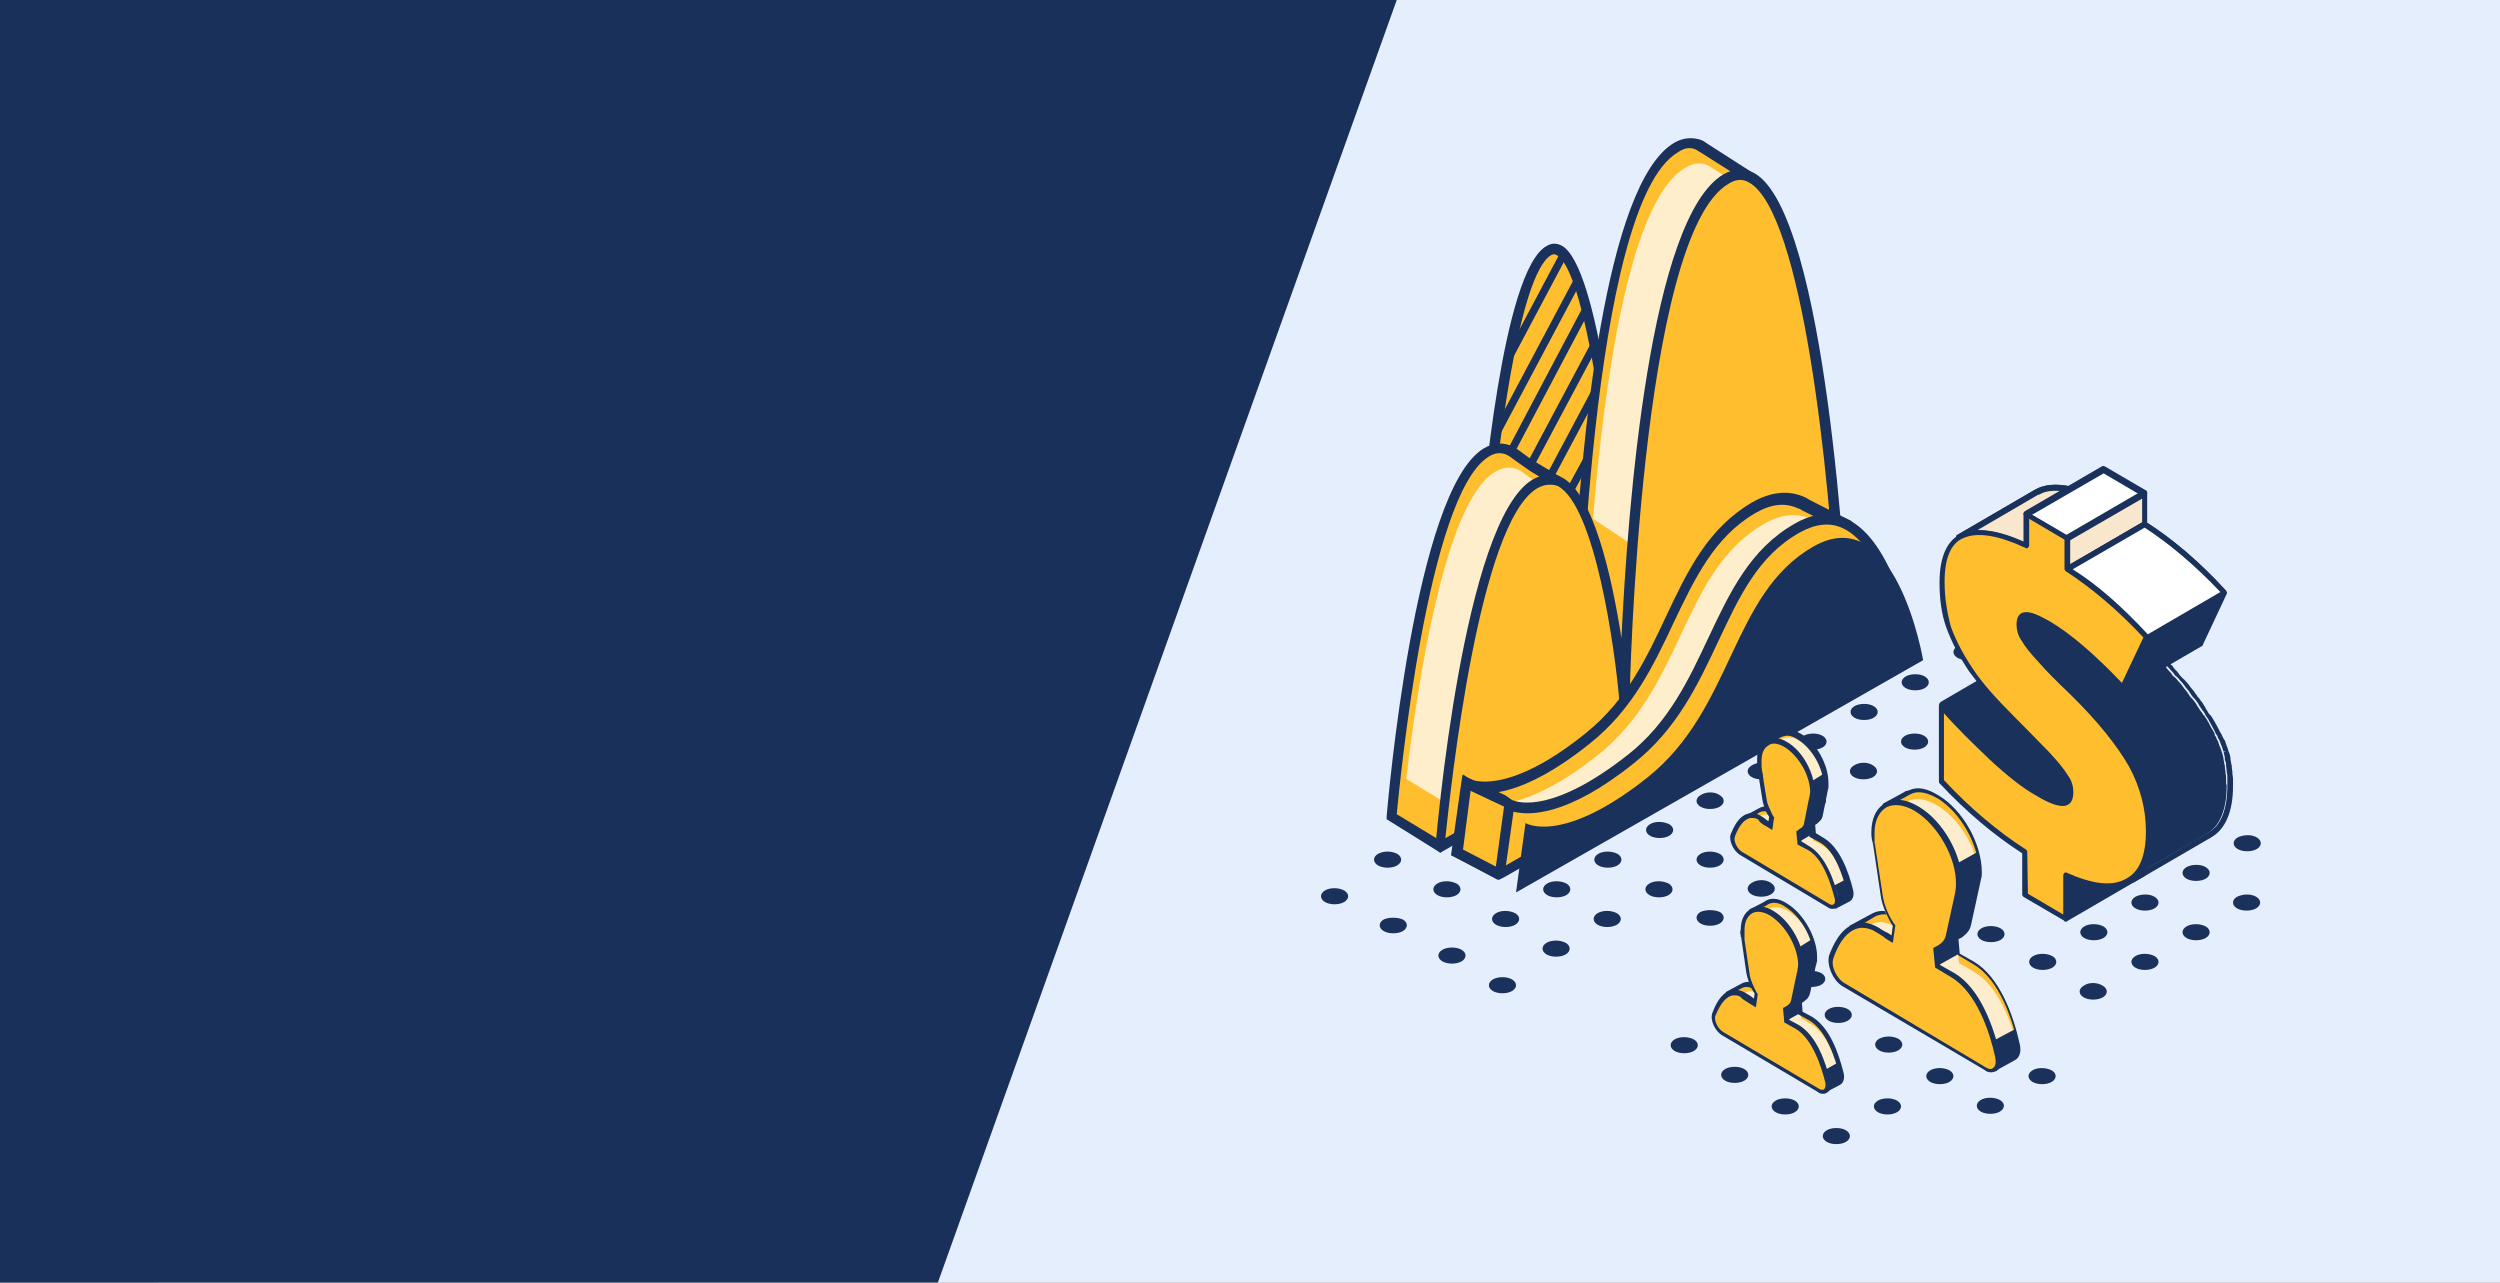 <?xml version="1.0" encoding="utf-8"?>
<!-- Generator: Adobe Illustrator 27.0.0, SVG Export Plug-In . SVG Version: 6.00 Build 0)  -->
<svg version="1.1" id="Layer_1" xmlns="http://www.w3.org/2000/svg" xmlns:xlink="http://www.w3.org/1999/xlink" x="0px" y="0px"
	 viewBox="0 0 396.1 203.2" style="enable-background:new 0 0 396.1 203.2;" xml:space="preserve">
<rect x="0" y="0" width="396.1" height="203.2" fill="#808080" stroke="none"/>
<style type="text/css">
	.st0{fill:#E5EEFD;}
	.st1{fill:#19305A;}
	.st2{fill:#FFBE2E;}
	.st3{fill:#19315B;}
	.st4{fill:#FFEECC;}
	.st5{fill:#F8E7CC;}
	.st6{fill:#FFFFFF;}
	.st7{fill:#FDEDCC;}
</style>
<rect x="25" class="st0" width="371.1" height="203.2"/>
<polygon class="st1" points="148.6,203.2 0,203.2 0,0 221.3,0 "/>
<g id="diagnosis_00000077320404447744803750000000203973937082284988_">
	<g id="XMLID_00000111882208827129008530000012975339292240456109_">
		<g id="XMLID_00000127722618442480075190000003947533733829823110_">
			<g id="XMLID_00000125596086947343173710000015742345273768732826_">
				<g id="XMLID_00000055675570525620630890000015226803245601449094_">
					<g id="XMLID_00000140003788405002594730000011721279376852853386_">
						<path id="XMLID_00000117654524419355257440000004881797516148901552_" class="st2" d="M235.4,84.4c0,0,3.2-40.8,10.1-44.7
							c6.8-4,10.7,40.4,10.7,40.4l-7,24.5l-10.2,5.3L235.4,84.4z"/>
						<path id="XMLID_00000114072420380044295230000001358952073920496547_" class="st3" d="M238.3,111l-3.8-26.6v-0.1
							C234.9,80,238,43,245,39c0.8-0.5,1.6-0.5,2.4-0.1c6,3.1,9.2,37.2,9.5,41v0.2l-7.2,24.9L238.3,111z M236.1,84.4l3.4,24.2
							l8.9-4.6l6.9-24c-1.3-14.9-4.7-37.6-8.7-39.6c-0.3-0.2-0.6-0.1-0.8,0C240.5,43.4,237.1,73.1,236.1,84.4z"/>
					</g>
					<g id="XMLID_00000009561974041308311240000000679917763881235893_">
						
							<rect id="XMLID_00000050636150578996575330000006188940924976671880_" x="233.8" y="48.1" transform="matrix(0.469 -0.883 0.883 0.469 86.142 240.747)" class="st3" width="18.9" height="1.2"/>
					</g>
					<g id="XMLID_00000060735231589394378340000008041762025461743545_">
						
							<rect id="XMLID_00000149355217383056313320000013791437176646400918_" x="229.9" y="55.8" transform="matrix(0.469 -0.883 0.883 0.469 79.574 244.991)" class="st3" width="27" height="1.2"/>
					</g>
					<g id="XMLID_00000034060146767301882320000000156337427976607381_">
						
							<rect id="XMLID_00000064354973999283330390000002225057220552998289_" x="232.5" y="60" transform="matrix(0.467 -0.884 0.884 0.467 77.052 249.112)" class="st3" width="25.5" height="1.2"/>
					</g>
					<g id="XMLID_00000140011288515987079770000016539077413835133577_">
						
							<rect id="XMLID_00000086669865296574249380000000289888814294355894_" x="236.4" y="63.4" transform="matrix(0.47 -0.883 0.883 0.47 74.787 252.464)" class="st3" width="22.3" height="1.2"/>
					</g>
					<g id="XMLID_00000090295067995035009760000003260355035399504772_">
						
							<rect id="XMLID_00000143581268113695447120000011686877226060576947_" x="241.3" y="67.9" transform="matrix(0.47 -0.883 0.883 0.47 71.688 256.378)" class="st3" width="16" height="1.2"/>
					</g>
					<g id="XMLID_00000151503020736711716540000008074034681924957342_">
						
							<rect id="XMLID_00000166670916116284450700000012944351865374923412_" x="246.8" y="74.4" transform="matrix(0.478 -0.878 0.878 0.478 64.742 258.949)" class="st3" width="7" height="1.2"/>
					</g>
				</g>
				<g id="XMLID_00000054223567484582189520000016268178489987267505_">
					<path id="XMLID_00000159456856587386434060000006199654844658855609_" class="st2" d="M276,34.3c0.6-3.1,1-6.2,1-6.2l-7.2-4.6
						c0,0-0.2-0.1-0.5-0.3c-1.1-0.5-2.3-0.4-3.6,0.4c-14.6,8.5-16.2,82.9-16.2,82.9s-0.4-4.3-1.2-10l0.6-0.9l-2.3-19.3L243,74
						c-1-0.7-2.1-1.4-3.1-2.2c-1.3-0.9-2.7-1-4.4,0c-10.7,6.6-15,57.5-15,57.5l7.7,4.8l7.1-13.2l48.9-27.9
						C284.1,93.1,282.2,54.2,276,34.3z"/>
					<g id="XMLID_00000132783337880398545170000006785577448883935663_">
						<path id="XMLID_00000164503042043740943430000003905641121183609752_" class="st4" d="M264,89.9l20.1-12.1
							c-1.2-12.8-3.3-29.6-6.8-40.5c0.6-3.1,1-6.2,1-6.2l-7.2-4.6c0,0-0.2-0.1-0.5-0.3c-1.1-0.5-2.3-0.4-3.6,0.4
							c-8.7,5-12.8,33.4-14.6,55.6L264,89.9z"/>
						<path id="XMLID_00000092427327552202575380000011183772517048376494_" class="st4" d="M231.3,128.6l16.2-37.7l1.4-3.7
							l-0.9-7.9l-3.7-2.3c-1-0.7-2.1-1.4-3.1-2.2c-1.3-0.9-2.7-1-4.4,0c-7.9,4.8-12.2,33.6-14,48.6L231.3,128.6z"/>
					</g>
					<path id="XMLID_00000008849752195990702950000017940461818074371248_" class="st3" d="M228.2,135.1l-8.5-5.3v-0.5
						c0.2-2.1,4.4-51.4,15.3-58.2c1.8-1.1,3.6-1.1,5.3,0c0.4,0.3,0.8,0.6,1.1,0.8c0.7,0.5,1.2,0.9,1.9,1.3l4,2.4l2,16.8
						c1.2-22.1,5-63.4,16-69.8c1.4-0.8,2.9-0.9,4.3-0.4c0.3,0.2,0.5,0.2,0.5,0.3l7.8,5l-0.1,0.5c0,0-0.5,3-1,6
						c6.2,19.8,8.1,58.4,8.1,58.8v0.5l-49,28l-7.1,13.2L228.2,135.1z M221.3,129l6.6,4l6.8-12.7l48.6-27.8
						c-0.3-4.5-2.3-39.7-8.1-58.1l-0.1-0.2v-0.2c0.4-2.4,0.8-4.7,0.9-5.7l-6.8-4.3c0,0-0.2-0.1-0.5-0.3c-0.8-0.4-1.8-0.3-2.8,0.4
						c-14.1,8.1-15.7,81.5-15.7,82.3l-1.6,0.1c0,0-0.4-4.4-1.2-10v-0.3l0.6-0.9l-2.2-18.6l-3.4-2.1c-0.7-0.5-1.3-0.9-2-1.4
						c-0.4-0.3-0.8-0.6-1.1-0.8c-1.1-0.8-2.3-0.8-3.5,0C226.2,78.5,221.8,123.8,221.3,129z"/>
				</g>
				<g id="XMLID_00000151523934470746891480000006177798016383240126_">
					<path id="XMLID_00000109025458067443217330000017604610278189506458_" class="st2" d="M228.2,134.2c0,0,4.2-50.9,15-57.5
						c10.7-6.6,14.1,34.6,14.1,34.6s1.5-74.5,16.2-82.9c14.6-8.5,18.4,69.6,18.4,69.6L228.2,134.2z"/>
					<path id="XMLID_00000126295695107638679080000000727782007751580051_" class="st3" d="M228.2,135.1l-0.8-0.6
						c0.2-2.1,4.4-51.9,15.4-58.5c1.6-0.9,3.2-1.1,4.6-0.4c5.1,2.6,8,15.9,9.5,25.5c1-20.8,4.5-66.7,16.2-73.5
						c1.6-0.9,3.2-1,4.8-0.2c11.6,6.3,14.7,67.7,14.8,70.3v0.5L228.2,135.1z M245.4,76.8c-0.6,0-1.2,0.2-1.9,0.6
						c-9.2,5.6-13.6,47-14.5,55.4L291,97.4c-1.1-21.9-5.4-63.8-13.9-68.5c-1-0.6-2.1-0.5-3.2,0.2c-14.1,8.1-15.7,80.7-15.7,81.4
						l-1.6,0.9c-0.7-8.6-3.9-31.3-9.8-34.4C246.3,76.8,245.9,76.8,245.4,76.8z"/>
				</g>
				<g id="XMLID_00000013877018635660905950000010626006465541856952_">
					<g id="XMLID_00000065049203681044984150000010705636122458829470_">
						<path id="XMLID_00000158024469699498473700000014833563122776748964_" class="st2" d="M290.7,85.1l1.3-2.1l-5.9-3
							c0,0-0.6-0.4-0.6-0.3c-2.2-1-4.6-1-7.6,0.7c-13.1,7.5-12.6,25.7-26.3,36.6c-13.6,10.8-19.3,7.2-19.3,7.2l-1.5,11l6.7,3.5
							l19.4-13.7l38.3-26.5C295.2,98.4,294,90.8,290.7,85.1z"/>
						<path id="XMLID_00000000904114881204450680000010700655432104977824_" class="st4" d="M292.3,87.7l1.3-2.1l-5.9-3
							c0,0-0.6-0.4-0.6-0.3c-2.2-1-4.6-1-7.6,0.7c-13.1,7.5-12.6,25.7-26.3,36.6c-13.6,10.8-19.3,7.2-19.3,7.2l-1,7.3l9.3-1.6
							l15.4-9l39.2-22.5C296.8,100.9,295.6,93.3,292.3,87.7z"/>
						<path id="XMLID_00000052793689545165089010000017118132751558149507_" class="st3" d="M237.3,139.4l-7.3-3.9l1.8-12.8l1,0.7
							c0,0,5.6,3.1,18.4-7.2c6.5-5.2,9.7-12,12.8-18.6c3.4-7.2,6.6-13.9,13.6-18c3-1.7,5.8-2,8.4-0.8l0,0c0.2,0.1,0.4,0.2,0.7,0.4
							l6.7,3.4l-1.5,2.4c3.1,5.6,4.3,12.8,4.4,13.1l0.1,0.5l-38.9,26.9L237.3,139.4z M231.7,134.7l5.7,3l19-13.5l37.9-26.2
							c-0.4-1.8-1.7-7.8-4.3-12.4l-0.3-0.4l1.1-1.7l-5.2-2.6c0,0-0.3-0.2-0.5-0.3h-0.1c-2.1-1-4.3-0.8-6.9,0.7
							c-6.5,3.8-9.6,10.4-12.9,17.3c-3.2,6.8-6.5,13.8-13.3,19.2c-10.7,8.6-16.8,8.3-19.1,7.6L231.7,134.7z"/>
					</g>
					<path id="XMLID_00000079443975923696067640000008765244357522381201_" class="st2" d="M302,101.7c0,0-4.3-25.5-17.4-18
						c-13.1,7.5-12.6,25.7-26.3,36.6c-13.6,10.8-19.3,7.2-19.3,7.2l-1.5,11L302,101.7z"/>
					<g id="XMLID_00000165214990979124940030000015082333151888871045_">
						<polygon id="XMLID_00000108295712406510423620000001160086201583861633_" class="st2" points="232.4,124.1 239.1,127.5 
							237.5,138.7 230.9,135.2 						"/>
						<path id="XMLID_00000142163392766316996650000009303482224805174412_" class="st3" d="M238.3,139l64.7-36.9l-0.1-0.6
							c-0.1-0.7-2.7-15.7-10.3-19.3c-2.5-1.2-5.4-0.9-8.3,0.8c-7,4-10.2,10.8-13.6,18c-3.1,6.6-6.3,13.5-12.8,18.6
							c-11.7,9.2-17.2,7.6-18.2,7.2l-0.2-0.1l-1-0.7l-6.8-3.2l-1.8,12.7l6.8,3.5l0.8,0.4L238.3,139z M233,125.3l5.3,2.5l-1.3,9.5
							l-5.2-2.7L233,125.3z M258.9,120.9c6.8-5.4,10.1-12.4,13.3-19.2c3.3-7,6.3-13.6,12.9-17.3c2.5-1.4,4.8-1.7,6.9-0.7
							c6,2.8,8.8,14.9,9.2,17.6l-62.6,35.8l1.2-8.5C242.1,129.2,248.2,129.5,258.9,120.9z"/>
					</g>
				</g>
			</g>
			<path id="XMLID_00000068639234801029080800000016803474030350888117_" class="st3" d="M304.7,104.6c0,0-4.3-25.5-17.4-18
				c-13.1,7.5-12.6,25.7-26.3,36.6c-13.6,10.8-19.3,7.2-19.3,7.2l-1.5,11L304.7,104.6z"/>
		</g>
	</g>
	<path id="XMLID_00000176763484369366283770000017701853851830332817_" class="st3" d="M313.2,102.4c0.8,0.5,0.8,1.3,0,1.8
		c-0.8,0.5-2.3,0.5-3.1,0c-0.8-0.5-0.8-1.3,0-1.8S312.4,102,313.2,102.4z"/>
	<path id="XMLID_00000003093595064200072440000010959397743316300685_" class="st3" d="M305,107.2c0.8,0.5,0.8,1.3,0,1.8
		s-2.3,0.5-3.1,0s-0.8-1.3,0-1.8S304.2,106.7,305,107.2z"/>
	<path id="XMLID_00000011007242462972843210000002124203414583412399_" class="st3" d="M296.9,111.9c0.8,0.5,0.8,1.3,0,1.8
		s-2.3,0.5-3.1,0s-0.8-1.3,0-1.8S296.1,111.4,296.9,111.9z"/>
	<path id="XMLID_00000093134749747089664600000018024609426952148355_" class="st3" d="M288.8,116.6c0.8,0.5,0.8,1.3,0,1.8
		s-2.3,0.5-3.1,0s-0.8-1.3,0-1.8C286.6,116.1,288,116.1,288.8,116.6z"/>
	<path id="XMLID_00000054228268300172911130000010512579261074172045_" class="st3" d="M280.6,121.3c0.8,0.5,0.8,1.3,0,1.8
		c-0.8,0.5-2.3,0.5-3.1,0s-0.8-1.3,0-1.8C278.4,120.7,279.8,120.7,280.6,121.3z"/>
	<path id="XMLID_00000179604980373556362880000005754554477801711261_" class="st3" d="M272.5,126c0.8,0.5,0.8,1.3,0,1.8
		c-0.8,0.5-2.3,0.5-3.1,0c-0.8-0.5-0.8-1.3,0-1.8C270.3,125.4,271.7,125.4,272.5,126z"/>
	<path id="XMLID_00000163755312837247982900000007280637920326047919_" class="st3" d="M264.5,130.6c0.8,0.5,0.8,1.3,0,1.8
		c-0.8,0.5-2.3,0.5-3.1,0c-0.8-0.5-0.8-1.3,0-1.8C262.2,130.1,263.5,130.1,264.5,130.6z"/>
	<path id="XMLID_00000096038688085499774370000006575704566234349459_" class="st3" d="M256.3,135.3c0.8,0.5,0.8,1.3,0,1.8
		c-0.8,0.5-2.3,0.5-3.1,0c-0.8-0.5-0.8-1.3,0-1.8C254,134.8,255.4,134.8,256.3,135.3z"/>
	<path id="XMLID_00000110441627631023862430000010421969288557497742_" class="st3" d="M248.2,140c0.8,0.5,0.8,1.3,0,1.8
		c-0.8,0.5-2.3,0.5-3.1,0c-0.8-0.5-0.8-1.3,0-1.8C245.9,139.5,247.3,139.5,248.2,140z"/>
	<path id="XMLID_00000175304857063552691430000012505450210934088594_" class="st3" d="M240.1,144.7c0.8,0.5,0.8,1.3,0,1.8
		c-0.8,0.5-2.3,0.5-3.1,0c-0.8-0.5-0.8-1.3,0-1.8C237.8,144.2,239.1,144.2,240.1,144.7z"/>
	<path id="XMLID_00000102543987406751062560000015953312772450533802_" class="st3" d="M230.8,140c0.8,0.5,0.8,1.3,0,1.8
		c-0.8,0.5-2.3,0.5-3.1,0c-0.8-0.5-0.8-1.3,0-1.8C228.5,139.5,229.8,139.5,230.8,140z"/>
	<path id="XMLID_00000137129235865780494090000002077148945049767571_" class="st3" d="M221.4,135.3c0.8,0.5,0.8,1.3,0,1.8
		c-0.8,0.5-2.3,0.5-3.1,0c-0.8-0.5-0.8-1.3,0-1.8C219.2,134.8,220.5,134.8,221.4,135.3z"/>
	<path id="XMLID_00000127030233963453532350000015481876027679154336_" class="st3" d="M313.1,111.9c0.8,0.5,0.8,1.3,0,1.8
		s-2.3,0.5-3.1,0s-0.8-1.3,0-1.8S312.3,111.4,313.1,111.9z"/>
	<path id="XMLID_00000074417315847892471040000004604018004478793131_" class="st3" d="M304.9,116.6c0.8,0.5,0.8,1.3,0,1.8
		s-2.3,0.5-3.1,0s-0.8-1.3,0-1.8S304.1,116.1,304.9,116.6z"/>
	<path id="XMLID_00000131356666763297695530000016531532935713528480_" class="st3" d="M296.8,121.3c0.8,0.5,0.8,1.3,0,1.8
		s-2.3,0.5-3.1,0s-0.8-1.3,0-1.8C294.6,120.7,296,120.7,296.8,121.3z"/>
	<path id="XMLID_00000059286220780532930050000005093596193173521542_" class="st3" d="M288.7,126c0.8,0.5,0.8,1.3,0,1.8
		c-0.8,0.5-2.3,0.5-3.1,0c-0.8-0.5-0.8-1.3,0-1.8C286.5,125.4,287.9,125.4,288.7,126z"/>
	<path id="XMLID_00000036237380557882828080000008420973294610978723_" class="st3" d="M280.5,130.6c0.8,0.5,0.8,1.3,0,1.8
		c-0.8,0.5-2.3,0.5-3.1,0c-0.8-0.5-0.8-1.3,0-1.8C278.3,130.1,279.7,130.1,280.5,130.6z"/>
	<path id="XMLID_00000080916926062078209590000017492090900445108647_" class="st3" d="M272.5,135.3c0.8,0.5,0.8,1.3,0,1.8
		c-0.8,0.5-2.3,0.5-3.1,0c-0.8-0.5-0.8-1.3,0-1.8C270.2,134.8,271.6,134.8,272.5,135.3z"/>
	<path id="XMLID_00000173131437585374058220000001209030213388241821_" class="st3" d="M264.4,140c0.8,0.5,0.8,1.3,0,1.8
		c-0.8,0.5-2.3,0.5-3.1,0c-0.8-0.5-0.8-1.3,0-1.8C262.1,139.5,263.4,139.5,264.4,140z"/>
	<path id="XMLID_00000051345114206493198280000013630209013214854070_" class="st3" d="M256.2,144.7c0.8,0.5,0.8,1.3,0,1.8
		c-0.8,0.5-2.3,0.5-3.1,0c-0.8-0.5-0.8-1.3,0-1.8C253.9,144.2,255.3,144.2,256.2,144.7z"/>
	<path id="XMLID_00000048503530160167282610000016948098218594960009_" class="st3" d="M248.1,149.4c0.8,0.5,0.8,1.3,0,1.8
		c-0.8,0.5-2.3,0.5-3.1,0c-0.8-0.5-0.8-1.3,0-1.8C245.8,148.9,247.2,148.9,248.1,149.4z"/>
	<path id="XMLID_00000119802475711783153060000002362764092349869999_" class="st3" d="M231.6,150.5c0.8,0.5,0.8,1.3,0,1.8
		c-0.8,0.5-2.3,0.5-3.1,0c-0.8-0.5-0.8-1.3,0-1.8C229.3,150,230.8,150,231.6,150.5z"/>
	<path id="XMLID_00000031887560830735940270000010044753803768482451_" class="st3" d="M222.3,145.7c0.8,0.5,0.8,1.3,0,1.8
		c-0.8,0.5-2.3,0.5-3.1,0c-0.8-0.5-0.8-1.3,0-1.8C220,145.3,221.4,145.3,222.3,145.7z"/>
	<path id="XMLID_00000049195141421627717480000012059928844662207662_" class="st3" d="M213,141.1c0.8,0.5,0.8,1.3,0,1.8
		c-0.8,0.5-2.3,0.5-3.1,0c-0.8-0.5-0.8-1.3,0-1.8C210.7,140.6,212.1,140.6,213,141.1z"/>
	<path id="XMLID_00000113318479516546388450000011091097999407570360_" class="st3" d="M239.6,155.2c0.8,0.5,0.8,1.3,0,1.8
		c-0.8,0.5-2.3,0.5-3.1,0c-0.8-0.5-0.8-1.3,0-1.8C237.3,154.7,238.8,154.7,239.6,155.2z"/>
</g>
<g>
	<g>
		<g>
			<polygon class="st3" points="327.4,138.7 339.6,131.6 339.6,138.5 327.3,145.7 			"/>
			<path class="st3" d="M327.3,146c-0.1,0-0.2,0-0.2-0.1c-0.1-0.1-0.2-0.2-0.2-0.4v-7c0-0.2,0.1-0.3,0.2-0.4l12.2-7.1
				c0.1-0.1,0.3-0.1,0.5,0c0.1,0.1,0.2,0.2,0.2,0.4v7c0,0.2-0.1,0.3-0.2,0.4l-12.2,7.1C327.5,146,327.4,146,327.3,146z M327.8,138.9
				v6l11.4-6.6v-6L327.8,138.9z"/>
		</g>
		<g>
			<path class="st3" d="M339.2,120.3c-0.8,0-2.2-0.5-4-1.5c-2.2-1.2-4.6-3.2-7.5-5.7c-0.7-0.7-1.3-1.2-2-1.9
				c-0.2-0.2-0.5-0.4-0.7-0.7c-0.5-0.5-0.8-0.8-1.3-1.3c-0.3-0.3-0.5-0.5-0.8-0.8c-0.4-0.4-0.8-0.8-1.1-1.2
				c-0.3-0.3-0.5-0.6-0.8-0.8c-0.5-0.5-0.9-1-1.3-1.5l-12.2,7.1c0.2,0.3,0.5,0.5,0.7,0.8c0.2,0.3,0.5,0.5,0.7,0.8
				c0.3,0.3,0.5,0.6,0.8,0.8c0.4,0.4,0.8,0.8,1.1,1.2c0.3,0.3,0.5,0.5,0.8,0.8c0.5,0.5,0.8,0.8,1.3,1.3c0.2,0.2,0.4,0.4,0.7,0.7
				c0.7,0.7,1.3,1.2,2,1.9c2.8,2.6,5.4,4.5,7.5,5.7c1.8,1,3.1,1.5,4,1.5c0.3,0,0.5-0.1,0.7-0.2l12.2-7.1
				C339.7,120.2,339.5,120.2,339.2,120.3z"/>
			<path class="st3" d="M327,127.8c-0.9,0-2.3-0.5-4-1.6c-2.2-1.2-4.7-3.2-7.5-5.8c-0.7-0.6-1.3-1.2-2-1.9c-0.1-0.1-0.3-0.3-0.4-0.4
				l-0.3-0.3c-0.5-0.5-0.8-0.8-1.3-1.3c-0.2-0.2-0.4-0.4-0.5-0.6l-0.2-0.3c-0.4-0.4-0.8-0.8-1.1-1.2c-0.2-0.2-0.4-0.5-0.6-0.7
				l-0.2-0.2c-0.1-0.1-0.2-0.2-0.3-0.3c-0.2-0.2-0.3-0.3-0.5-0.5c-0.2-0.3-0.5-0.5-0.7-0.8c-0.1-0.1-0.1-0.2-0.1-0.4
				c0-0.1,0.1-0.2,0.2-0.3l12.2-7.1c0.2-0.1,0.4-0.1,0.6,0.1c0.4,0.5,0.8,0.9,1.2,1.4l0.2,0.3c0.2,0.2,0.4,0.5,0.6,0.7
				c0.4,0.4,0.8,0.8,1.1,1.2l0.2,0.3c0.2,0.2,0.4,0.4,0.5,0.6c0.4,0.5,0.8,0.8,1.3,1.3l0.3,0.3c0.1,0.1,0.3,0.3,0.4,0.4
				c0.7,0.7,1.3,1.3,2,1.9c2.8,2.5,5.3,4.5,7.4,5.7c2.2,1.2,3.2,1.5,3.7,1.5l0,0c0.2,0,0.3,0,0.4-0.1c0.2-0.1,0.5-0.1,0.6,0.2
				c0.1,0.2,0.1,0.5-0.2,0.6l0,0l0,0l-12.2,7.1C327.6,127.8,327.3,127.8,327,127.8L327,127.8z M308.3,112.1c0.1,0.1,0.2,0.2,0.3,0.4
				c0.1,0.2,0.3,0.3,0.4,0.5c0.1,0.1,0.2,0.2,0.3,0.3l0.2,0.2c0.2,0.2,0.4,0.5,0.6,0.7c0.4,0.4,0.8,0.8,1.1,1.2l0.2,0.3
				c0.2,0.2,0.3,0.4,0.5,0.6c0.4,0.5,0.8,0.8,1.3,1.3l0.3,0.3c0.1,0.1,0.3,0.3,0.4,0.4c0.7,0.7,1.3,1.3,2,1.9
				c2.8,2.5,5.3,4.5,7.4,5.7c2.2,1.2,3.2,1.5,3.7,1.5c0.2,0,0.3,0,0.4-0.1l10.8-6.3c-0.8-0.2-1.9-0.7-3.1-1.4
				c-2.2-1.2-4.7-3.2-7.5-5.8c-0.7-0.6-1.3-1.2-2-1.9c-0.1-0.1-0.3-0.3-0.4-0.4l-0.3-0.3c-0.5-0.5-0.8-0.8-1.3-1.3
				c-0.2-0.2-0.4-0.4-0.5-0.6l-0.2-0.3c-0.4-0.4-0.8-0.8-1.1-1.2c-0.2-0.2-0.4-0.5-0.7-0.7l-0.2-0.3c-0.4-0.4-0.7-0.8-1-1.1
				L308.3,112.1z"/>
		</g>
		<g>
			<path class="st3" d="M352.7,123.6c0-0.1,0-0.1,0-0.2c0-0.3,0-0.7-0.1-0.9c0-0.1,0-0.1,0-0.2c0-0.3-0.1-0.6-0.1-0.8
				c0-0.1,0-0.1,0-0.2c-0.1-0.3-0.1-0.6-0.2-0.9c0-0.1,0-0.1,0-0.2c-0.1-0.3-0.1-0.6-0.2-0.8l0,0c-0.1-0.3-0.2-0.7-0.3-0.9
				c0-0.1,0-0.1-0.1-0.2c-0.1-0.3-0.2-0.6-0.3-0.9c0,0,0-0.1-0.1-0.1c-0.1-0.3-0.2-0.6-0.4-0.8v-0.1c0,0,0,0,0-0.1
				c-0.1-0.3-0.3-0.6-0.5-0.9c0-0.1-0.1-0.1-0.1-0.2c-0.2-0.3-0.3-0.7-0.5-0.9c-0.1-0.3-0.3-0.5-0.5-0.8c0-0.1-0.1-0.2-0.2-0.2
				c-0.1-0.2-0.2-0.4-0.4-0.6c-0.1-0.1-0.1-0.2-0.2-0.3c-0.1-0.2-0.3-0.4-0.4-0.6c0-0.1-0.1-0.1-0.1-0.2c-0.2-0.3-0.4-0.6-0.6-0.8
				c0-0.1-0.1-0.1-0.2-0.2c-0.2-0.2-0.3-0.4-0.5-0.7c-0.1-0.1-0.1-0.2-0.2-0.3c-0.2-0.2-0.3-0.4-0.5-0.6c-0.1-0.1-0.1-0.2-0.2-0.3
				c-0.2-0.3-0.5-0.6-0.7-0.8l0,0c-0.2-0.3-0.5-0.6-0.8-0.8l-0.1-0.1c0-0.1-0.1-0.1-0.1-0.2c-0.2-0.3-0.5-0.5-0.7-0.8
				c-0.1-0.1-0.2-0.2-0.2-0.3c-0.3-0.3-0.6-0.7-0.9-0.9c-0.1-0.1-0.1-0.1-0.2-0.2c-0.3-0.3-0.6-0.6-0.8-0.8
				c-0.1-0.1-0.2-0.2-0.3-0.3c-0.4-0.4-0.7-0.7-1-1c-2.2-2.1-3.9-3.8-5.1-5.2c-0.2-0.2-0.3-0.4-0.5-0.6c-0.1-0.1-0.2-0.2-0.3-0.4
				l-0.1-0.1c-0.1-0.1-0.2-0.3-0.4-0.4l-0.1-0.1c-0.1-0.1-0.2-0.2-0.2-0.3l-0.1-0.1c-0.1-0.1-0.1-0.2-0.2-0.2l-0.1-0.1
				c-0.1-0.1-0.1-0.2-0.2-0.2l-0.1-0.1c-0.1-0.1-0.1-0.2-0.2-0.2l-0.1-0.1c-0.1-0.1-0.1-0.2-0.2-0.3c-0.1-0.1-0.1-0.2-0.2-0.3
				c0,0,0-0.1-0.1-0.1c0-0.1-0.1-0.2-0.1-0.2v-0.1c0-0.1-0.1-0.2-0.1-0.3v-0.1c0-0.1-0.1-0.3-0.1-0.4c0,0,0,0,0-0.1s0-0.2-0.1-0.3
				v-0.1c0-0.1,0-0.3,0-0.4c0-0.7,0.2-1.1,0.6-1.3l-12.2,7.1c-0.4,0.2-0.6,0.7-0.6,1.3c0,0.1,0,0.3,0,0.4v0.1c0,0.1,0,0.2,0.1,0.3
				c0,0,0,0,0,0.1s0.1,0.3,0.1,0.4v0.1c0,0.1,0.1,0.2,0.1,0.3c0,0,0,0,0,0.1l0,0c0,0.1,0.1,0.2,0.1,0.2s0,0.1,0.1,0.1
				c0.1,0.1,0.1,0.2,0.2,0.3c0.1,0.1,0.1,0.2,0.2,0.3c0,0,0,0.1,0.1,0.1c0.1,0.1,0.1,0.2,0.2,0.2l0.1,0.1c0.1,0.1,0.1,0.2,0.2,0.2
				l0.1,0.1c0.1,0.1,0.1,0.2,0.2,0.2l0.1,0.1c0.1,0.1,0.2,0.2,0.2,0.3l0.1,0.1c0.1,0.1,0.2,0.3,0.4,0.4l0.1,0.1
				c0.1,0.1,0.2,0.2,0.3,0.3l0,0c0.2,0.2,0.3,0.4,0.5,0.6c1.2,1.3,2.9,3,5.1,5.2c0.4,0.4,0.7,0.7,1,1c0.1,0.1,0.2,0.2,0.3,0.3
				c0.3,0.3,0.6,0.6,0.8,0.8c0.1,0.1,0.1,0.1,0.2,0.2c0.3,0.3,0.6,0.7,0.9,0.9c0.1,0.1,0.2,0.2,0.2,0.3c0.2,0.3,0.5,0.5,0.7,0.8
				c0.1,0.1,0.2,0.2,0.2,0.3c0.3,0.3,0.5,0.6,0.8,0.8l0,0c0.3,0.3,0.5,0.6,0.7,0.8c0.1,0.1,0.1,0.2,0.2,0.3c0.2,0.2,0.3,0.4,0.5,0.6
				c0.1,0.1,0.1,0.2,0.2,0.3c0.2,0.2,0.3,0.4,0.5,0.7c0.1,0.1,0.1,0.1,0.2,0.2c0.2,0.3,0.4,0.6,0.6,0.8c0,0.1,0.1,0.1,0.1,0.2
				c0.1,0.2,0.3,0.4,0.4,0.6c0.1,0.1,0.1,0.2,0.2,0.3c0.1,0.2,0.2,0.4,0.4,0.6c0.1,0.1,0.1,0.2,0.2,0.2c0.2,0.3,0.3,0.5,0.5,0.8
				c0.2,0.3,0.4,0.7,0.5,0.9c0,0.1,0.1,0.1,0.1,0.2c0.2,0.3,0.3,0.6,0.5,0.9c0,0.1,0.1,0.1,0.1,0.2c0.1,0.3,0.2,0.6,0.4,0.8
				c0,0,0,0.1,0.1,0.1c0.1,0.3,0.2,0.6,0.3,0.9c0,0.1,0,0.1,0.1,0.2c0.1,0.3,0.2,0.6,0.3,0.9l0,0c0.1,0.3,0.2,0.6,0.2,0.8
				c0,0.1,0,0.1,0,0.2c0.1,0.3,0.1,0.6,0.2,0.9c0,0.1,0,0.1,0,0.2c0,0.3,0.1,0.6,0.1,0.8c0,0.1,0,0.1,0,0.2c0,0.3,0.1,0.7,0.1,0.9
				c0,0.1,0,0.1,0,0.2c0,0.3,0,0.7,0,0.9c0,4-1.1,6.6-3.3,7.8l12.2-7.1c2.2-1.2,3.3-3.9,3.3-7.8C352.7,124.3,352.7,124,352.7,123.6z
				"/>
			<path class="st3" d="M337.2,140c-0.2,0-0.3-0.1-0.4-0.2c-0.1-0.2-0.1-0.5,0.2-0.6c2-1.1,3-3.7,3-7.5c0-0.3,0-0.6,0-0.9v-0.2
				c0-0.3,0-0.7-0.1-0.9v-0.2c0-0.3-0.1-0.6-0.1-0.8v-0.2c0-0.3-0.1-0.6-0.2-0.8v-0.2c-0.1-0.3-0.1-0.6-0.2-0.8l0,0
				c-0.1-0.3-0.2-0.6-0.3-0.9l-0.1-0.2c-0.1-0.3-0.2-0.6-0.3-0.8l-0.1-0.1c-0.1-0.3-0.2-0.6-0.4-0.8l-0.1-0.2
				c-0.1-0.3-0.3-0.6-0.4-0.8l-0.1-0.2c-0.2-0.4-0.4-0.7-0.5-0.9c-0.1-0.3-0.3-0.5-0.5-0.8l-0.1-0.2c-0.1-0.2-0.2-0.4-0.4-0.6
				c-0.1-0.1-0.1-0.2-0.2-0.3c-0.1-0.2-0.3-0.4-0.4-0.6l-0.1-0.2c-0.2-0.3-0.4-0.6-0.6-0.8L335,118c-0.2-0.2-0.3-0.4-0.5-0.7
				l-0.2-0.3c-0.2-0.2-0.3-0.4-0.5-0.6l-0.2-0.3c-0.2-0.3-0.5-0.6-0.7-0.8l0,0c-0.2-0.3-0.5-0.6-0.8-0.8l-0.2-0.3
				c-0.2-0.3-0.5-0.5-0.7-0.8l-0.2-0.2c-0.3-0.3-0.6-0.7-0.9-0.9l-0.2-0.2c-0.3-0.3-0.6-0.6-0.8-0.8L329,111c-0.4-0.4-0.7-0.7-1-1
				c-2.2-2.1-3.9-3.8-5.1-5.2c-0.2-0.2-0.4-0.4-0.5-0.6l0,0c-0.1-0.1-0.2-0.2-0.2-0.3l-0.1-0.1c-0.1-0.2-0.3-0.3-0.4-0.4l-0.1-0.1
				c-0.1-0.1-0.2-0.2-0.2-0.3l-0.1-0.1c-0.1-0.1-0.1-0.2-0.2-0.3l-0.1-0.1c-0.1-0.1-0.1-0.2-0.2-0.2l-0.1-0.1
				c-0.1-0.1-0.1-0.2-0.2-0.2l-0.1-0.1c-0.1-0.1-0.1-0.2-0.2-0.3c-0.1-0.1-0.1-0.2-0.2-0.4l-0.1-0.1c0-0.1-0.1-0.2-0.1-0.2l0,0
				c0,0,0,0,0-0.1c-0.1-0.1-0.1-0.2-0.1-0.4v-0.1c-0.1-0.2-0.1-0.3-0.1-0.4c0,0,0,0,0-0.1s0-0.3-0.1-0.4v-0.1c0-0.2,0-0.3,0-0.5
				c0-0.8,0.3-1.4,0.8-1.7l12.2-7.1l0,0l0,0c0.2-0.1,0.5-0.1,0.6,0.2c0.1,0.2,0.1,0.5-0.2,0.6l0,0l0,0c-0.2,0.1-0.4,0.5-0.4,0.9
				c0,0.1,0,0.2,0,0.4v0.1c0,0.1,0,0.2,0.1,0.3l0,0c0,0.1,0.1,0.3,0.1,0.4v0.1c0,0.1,0.1,0.2,0.1,0.3v0.1c0,0.1,0.1,0.1,0.1,0.2
				l0.1,0.1c0.1,0.1,0.1,0.2,0.2,0.3c0.1,0.1,0.1,0.2,0.2,0.3l0.1,0.1c0,0.1,0.1,0.1,0.2,0.2l0.1,0.1c0.1,0.1,0.1,0.1,0.2,0.2
				l0.1,0.1c0.1,0.1,0.1,0.2,0.2,0.2l0.1,0.1c0.1,0.1,0.2,0.2,0.2,0.3l0.1,0.1c0.1,0.1,0.2,0.3,0.4,0.4l0.1,0.1
				c0.1,0.1,0.2,0.2,0.3,0.4c0.2,0.2,0.3,0.4,0.5,0.6c1.2,1.3,2.9,3,5,5.1c0.4,0.4,0.7,0.7,1,1l0.3,0.3c0.3,0.3,0.6,0.6,0.8,0.8
				l0.2,0.2c0.3,0.3,0.6,0.7,0.9,0.9l0.2,0.3c0.2,0.3,0.5,0.5,0.7,0.8l0.2,0.3c0.3,0.3,0.5,0.6,0.8,0.8l0,0c0.3,0.3,0.5,0.6,0.7,0.8
				l0.2,0.3c0.2,0.2,0.3,0.4,0.5,0.6c0.1,0.1,0.2,0.2,0.2,0.3c0.2,0.2,0.3,0.4,0.5,0.7l0.2,0.2c0.2,0.3,0.4,0.6,0.6,0.8l0.1,0.2
				c0.1,0.2,0.3,0.4,0.4,0.7l0.2,0.3c0.1,0.2,0.2,0.4,0.4,0.6l0.2,0.2c0.2,0.3,0.3,0.5,0.5,0.8c0.2,0.3,0.3,0.6,0.5,0.9l0.1,0.2
				c0.2,0.3,0.3,0.7,0.5,0.9l0.1,0.2c0.1,0.3,0.3,0.6,0.4,0.8l0.1,0.1c0.1,0.3,0.2,0.6,0.3,0.9l0.1,0.2c0.1,0.4,0.2,0.7,0.3,0.9l0,0
				c0.1,0.3,0.2,0.6,0.2,0.9v0.2c0.1,0.3,0.1,0.7,0.2,0.9v0.2c0,0.3,0.1,0.6,0.1,0.8v0.2c0,0.3,0.1,0.6,0.1,0.9v0.2
				c0,0.4,0,0.7,0,0.9c0,4.1-1.2,6.9-3.5,8.2l-12.2,7.1C337.4,140,337.3,140,337.2,140z M331.8,91.6l-11,6.4
				c-0.2,0.1-0.4,0.5-0.4,0.9c0,0.1,0,0.2,0,0.4v0.1c0,0.1,0,0.2,0.1,0.3l0,0c0,0.1,0.1,0.3,0.1,0.4v0.1c0,0.1,0.1,0.2,0.1,0.3
				c0,0,0,0,0,0.1l0,0c0,0.1,0.1,0.1,0.1,0.2l0.1,0.1c0.1,0.1,0.1,0.2,0.2,0.3c0.1,0.1,0.1,0.2,0.2,0.3l0.1,0.1
				c0,0.1,0.1,0.1,0.2,0.2l0.1,0.1c0.1,0.1,0.1,0.1,0.2,0.2l0.1,0.1c0.1,0.1,0.1,0.2,0.2,0.2l0.1,0.1c0.1,0.1,0.2,0.2,0.2,0.3
				l0.1,0.1c0.1,0.1,0.2,0.3,0.4,0.4l0.1,0.1c0.1,0.1,0.2,0.2,0.2,0.3l0,0c0.2,0.2,0.3,0.4,0.5,0.6c1.2,1.3,2.9,3,5,5.1
				c0.4,0.4,0.7,0.7,1,1l0.3,0.3c0.3,0.3,0.6,0.6,0.8,0.8l0.2,0.2c0.3,0.3,0.6,0.7,0.9,0.9l0.2,0.3c0.2,0.3,0.5,0.5,0.7,0.8l0.2,0.3
				c0.3,0.3,0.5,0.6,0.8,0.8l0,0c0.3,0.3,0.5,0.6,0.7,0.8l0.2,0.3c0.2,0.2,0.3,0.4,0.5,0.6l0.2,0.3c0.2,0.2,0.3,0.4,0.5,0.7l0.2,0.2
				c0.2,0.3,0.4,0.6,0.6,0.8l0.1,0.2c0.1,0.2,0.3,0.4,0.4,0.7c0.1,0.1,0.1,0.2,0.2,0.3c0.1,0.2,0.2,0.4,0.4,0.6l0.2,0.2
				c0.2,0.3,0.3,0.5,0.5,0.8c0.2,0.3,0.3,0.6,0.5,0.9l0.1,0.2c0.2,0.3,0.3,0.7,0.5,0.9l0.1,0.2c0.1,0.3,0.3,0.6,0.4,0.8l0.1,0.1
				c0.1,0.3,0.2,0.6,0.3,0.9c0,0.1,0,0.1,0.1,0.2c0.1,0.4,0.2,0.7,0.3,0.9l0,0c0.1,0.3,0.2,0.6,0.2,0.9v0.2c0.1,0.3,0.1,0.7,0.2,0.9
				v0.2c0,0.3,0.1,0.6,0.1,0.8v0.2c0,0.3,0.1,0.6,0.1,0.9v0.2c0,0.4,0,0.7,0,0.9c0,2.4-0.5,4.5-1.3,5.9l9.6-5.6c2-1.1,3-3.7,3-7.5
				c0-0.3,0-0.6,0-0.9l0,0v-0.2c0-0.3,0-0.7-0.1-0.9v-0.2c0-0.3-0.1-0.6-0.1-0.8v-0.2c0-0.3-0.1-0.6-0.2-0.8V120
				c-0.1-0.3-0.1-0.6-0.2-0.8l0.4-0.2l-0.4,0.1c-0.1-0.3-0.2-0.6-0.3-0.9l-0.1-0.2c-0.1-0.3-0.2-0.6-0.3-0.8l-0.1-0.1
				c-0.1-0.3-0.2-0.6-0.4-0.8l-0.1-0.2c-0.1-0.3-0.3-0.6-0.4-0.8l-0.1-0.2c-0.2-0.4-0.4-0.7-0.5-0.9c-0.1-0.3-0.3-0.5-0.5-0.8
				l-0.1-0.2c-0.1-0.2-0.2-0.4-0.4-0.6l-0.2-0.3c-0.1-0.2-0.3-0.4-0.4-0.6l-0.1-0.2c-0.2-0.3-0.4-0.6-0.6-0.8l-0.2-0.2
				c-0.2-0.2-0.3-0.4-0.5-0.7c-0.1-0.1-0.1-0.2-0.2-0.3c-0.2-0.2-0.3-0.4-0.5-0.6l-0.2-0.3c-0.2-0.3-0.5-0.6-0.7-0.8l0.3-0.3
				l-0.3,0.3c-0.2-0.3-0.5-0.6-0.8-0.8l-0.2-0.3c-0.2-0.3-0.5-0.5-0.7-0.8l-0.2-0.2c-0.3-0.3-0.6-0.7-0.9-0.9l-0.2-0.2
				c-0.3-0.3-0.6-0.6-0.8-0.8l-0.3-0.3c-0.4-0.4-0.7-0.7-1-1c-2.2-2.1-3.9-3.8-5.1-5.2c-0.2-0.2-0.4-0.4-0.5-0.6
				c-0.1-0.1-0.2-0.2-0.3-0.4l-0.1-0.1c-0.1-0.1-0.3-0.3-0.4-0.4l-0.1-0.1c-0.1-0.1-0.2-0.2-0.2-0.3l-0.1-0.1
				c-0.1-0.1-0.1-0.2-0.2-0.3l-0.1-0.1c-0.1-0.1-0.1-0.2-0.2-0.2l-0.1-0.1c-0.1-0.1-0.1-0.2-0.2-0.2l-0.1-0.1
				c-0.1-0.1-0.1-0.2-0.2-0.3c-0.1-0.1-0.1-0.2-0.2-0.4l-0.1-0.1c0-0.1-0.1-0.2-0.1-0.2v-0.1c-0.1-0.1-0.1-0.2-0.1-0.4V93
				c-0.1-0.2-0.1-0.3-0.1-0.4v-0.1c0-0.1-0.1-0.3-0.1-0.4v-0.1C331.8,91.9,331.8,91.8,331.8,91.6C331.8,91.8,331.8,91.7,331.8,91.6z
				"/>
		</g>
		<g>
			<path class="st5" d="M310.6,85.1l12.2-7.1c0.2-0.1,0.3-0.2,0.5-0.3c2.3-0.9,5.6-0.4,10,1.6L321,86.4c-4.4-2.1-7.8-2.5-10-1.6
				C310.9,84.9,310.7,85,310.6,85.1L310.6,85.1z"/>
			<path class="st3" d="M321,86.9c-0.1,0-0.1,0-0.2,0c-4.3-2-7.5-2.5-9.7-1.6c-0.2,0.1-0.3,0.2-0.5,0.2l0,0
				c-0.2,0.1-0.5,0.1-0.6-0.2c-0.1-0.2-0.1-0.5,0.2-0.6l0,0l12.2-7.1c0.2-0.1,0.4-0.2,0.6-0.3c2.4-1,5.7-0.5,10.4,1.6
				c0.2,0.1,0.3,0.2,0.3,0.4s-0.1,0.3-0.2,0.4l-12.2,7.1C321.2,86.9,321.1,86.9,321,86.9z M313.5,84c2,0,4.5,0.7,7.5,2.1l11.3-6.6
				c-4-1.7-7-2.2-8.9-1.3c-0.2,0.1-0.3,0.2-0.5,0.2l-9.6,5.6C313.4,84,313.5,84,313.5,84z"/>
		</g>
		<path class="st5" d="M310.6,85.1l12.2-7.1c0.2-0.1,0.3-0.2,0.5-0.3c2.3-0.9,5.6-0.4,10,1.6L321,86.4c-4.4-2.1-7.8-2.5-10-1.6
			C310.9,84.9,310.7,85,310.6,85.1z"/>
		<path class="st3" d="M321,86.9c-0.1,0-0.1,0-0.2,0c-4.3-2-7.5-2.5-9.7-1.6c-0.2,0.1-0.3,0.2-0.5,0.2l0,0c-0.2,0.1-0.5,0.1-0.6-0.2
			c-0.1-0.2-0.1-0.5,0.2-0.6l0,0l12.2-7.1c0.2-0.1,0.4-0.2,0.6-0.3c2.4-1,5.7-0.5,10.4,1.6c0.2,0.1,0.3,0.2,0.3,0.4
			s-0.1,0.3-0.2,0.4l-12.2,7.1C321.2,86.9,321.1,86.9,321,86.9z M313.5,84c2,0,4.5,0.7,7.5,2.1l11.3-6.6c-4-1.7-7-2.2-8.9-1.3
			c-0.2,0.1-0.3,0.2-0.5,0.2l-9.6,5.6C313.4,84,313.5,84,313.5,84z"/>
		<g>
			<polygon class="st6" points="321,81.6 333.3,74.5 339.8,78.3 327.5,85.3 			"/>
			<path class="st3" d="M327.5,85.7c-0.1,0-0.2,0-0.2-0.1l-6.5-3.8c-0.1-0.1-0.2-0.2-0.2-0.4c0-0.2,0.1-0.3,0.2-0.4l12.2-7.1
				c0.1-0.1,0.3-0.1,0.5,0l6.5,3.8c0.1,0.1,0.2,0.2,0.2,0.4c0,0.2-0.1,0.3-0.2,0.4l-12.2,7.1C327.7,85.7,327.6,85.7,327.5,85.7z
				 M321.9,81.6l5.6,3.3l11.4-6.6l-5.6-3.3L321.9,81.6z"/>
		</g>
		<g>
			<polygon class="st5" points="327.5,85.3 339.8,78.3 339.8,83.1 327.5,90.2 			"/>
			<path class="st3" d="M327.5,90.6c-0.1,0-0.2,0-0.2-0.1c-0.1-0.1-0.2-0.2-0.2-0.4v-4.9c0-0.2,0.1-0.3,0.2-0.4l12.2-7.1
				c0.1-0.1,0.3-0.1,0.5,0c0.1,0.1,0.2,0.2,0.2,0.4v4.9c0,0.2-0.1,0.3-0.2,0.4l-12.2,7.1C327.7,90.6,327.6,90.6,327.5,90.6z
				 M328,85.6v3.9l11.4-6.6V79L328,85.6z"/>
		</g>
		<g>
			<polygon class="st3" points="340.1,100.9 352.3,93.9 348.5,102 336.4,109.1 			"/>
			<path class="st3" d="M336.4,109.5c-0.1,0-0.2,0-0.3-0.1c-0.1-0.1-0.2-0.3-0.1-0.5l3.8-8.1c0-0.1,0.1-0.2,0.2-0.2l12.2-7.1
				c0.2-0.1,0.4-0.1,0.5,0.1c0.1,0.1,0.2,0.3,0.1,0.5l-3.8,8.1c0,0.1-0.1,0.2-0.2,0.2l-12.2,7.1
				C336.5,109.5,336.5,109.5,336.4,109.5z M340.4,101.3l-3.1,6.8l10.9-6.3l3.1-6.8L340.4,101.3z"/>
		</g>
		<path class="st2" d="M327.5,90.2l12.2-7.1c4.1,2.6,8.4,6.3,12.6,10.8l-12.2,7.1C335.9,96.4,331.7,92.8,327.5,90.2L327.5,90.2z"/>
		<path class="st3" d="M340.1,101.4c-0.1,0-0.2,0-0.3-0.1c-4.1-4.5-8.4-8.1-12.5-10.7c-0.1-0.1-0.2-0.2-0.2-0.4
			c0-0.2,0.1-0.3,0.2-0.4l12.2-7.1c0.1-0.1,0.3-0.1,0.5,0c4.1,2.6,8.5,6.3,12.6,10.8c0.1,0.1,0.1,0.2,0.1,0.4c0,0.1-0.1,0.3-0.2,0.3
			l-12.2,7.1C340.2,101.4,340.2,101.4,340.1,101.4z M328.4,90.2c4,2.5,7.9,6,11.9,10.3l11.5-6.7c-4-4.2-8-7.6-12-10.2L328.4,90.2z"
			/>
		<path class="st6" d="M327.5,90.2l12.2-7.1c4.1,2.6,8.4,6.3,12.6,10.8l-12.2,7.1C335.9,96.4,331.7,92.8,327.5,90.2z"/>
		<path class="st3" d="M340.1,101.4c-0.1,0-0.2,0-0.3-0.1c-4.1-4.5-8.4-8.1-12.5-10.7c-0.1-0.1-0.2-0.2-0.2-0.4
			c0-0.2,0.1-0.3,0.2-0.4l12.2-7.1c0.1-0.1,0.3-0.1,0.5,0c4.1,2.6,8.5,6.3,12.6,10.8c0.1,0.1,0.1,0.2,0.1,0.4c0,0.1-0.1,0.3-0.2,0.3
			l-12.2,7.1C340.2,101.4,340.2,101.4,340.1,101.4z M328.4,90.2c4,2.5,7.9,6,11.9,10.3l11.5-6.7c-4-4.2-8-7.6-12-10.2L328.4,90.2z"
			/>
		<g>
			<path class="st2" d="M327.5,85.3v4.9c4.1,2.6,8.4,6.3,12.6,10.8l-3.8,8.1c-4.3-4.8-8.3-8.2-11.9-10.3c-1.7-0.9-2.8-1.4-3.6-1.3
				c-0.7,0.1-1,0.6-1,1.5c0,0.8,0.3,1.6,0.8,2.4c0.5,0.8,1.3,1.9,2.5,3.2c1.2,1.3,2.9,3,5.1,5.2c4.3,4.3,7.5,8.1,9.4,11.5
				c1.9,3.4,2.8,6.9,2.8,10.4c0,4-1.1,6.7-3.4,7.9c-2.3,1.2-5.5,0.9-9.8-0.9v7l-6.5-3.8v-6.8c-4.6-2.9-9-6.6-13.3-11.2v-12
				c2.4,2.8,5.1,5.6,7.9,8.1c2.8,2.6,5.4,4.5,7.5,5.7c1.8,1,3.1,1.5,4,1.5c0.8,0,1.2-0.6,1.2-1.8c0-0.8-0.3-1.6-0.8-2.5
				c-0.6-0.9-1.6-2.1-3-3.6c-1.4-1.5-3.3-3.4-5.6-5.7c-2.6-2.6-4.8-5.2-6.4-7.5s-2.8-4.6-3.6-6.8c-0.8-2.2-1.1-4.5-1.1-7.2
				c0-4,1.1-6.4,3.4-7.3c2.3-0.9,5.6-0.4,10,1.6v-4.9L327.5,85.3z"/>
			<path class="st3" d="M327.3,146c-0.1,0-0.2,0-0.2-0.1l-6.5-3.8c-0.1-0.1-0.2-0.2-0.2-0.4v-6.5c-4.5-2.9-8.9-6.6-13.1-11.1
				c-0.1-0.1-0.1-0.2-0.1-0.3v-12c0-0.2,0.1-0.4,0.3-0.4c0.2-0.1,0.4,0,0.5,0.1c2.4,2.8,5,5.5,7.9,8.1c2.8,2.5,5.3,4.5,7.4,5.7
				c2.2,1.2,3.2,1.5,3.7,1.5c0.3,0,0.8,0,0.8-1.3c0-0.7-0.3-1.5-0.8-2.3c-0.6-0.8-1.6-2.1-2.9-3.6c-1.4-1.5-3.3-3.4-5.6-5.7
				c-2.6-2.6-4.8-5.2-6.5-7.5c-1.6-2.4-2.8-4.7-3.6-6.9c-0.8-2.2-1.1-4.6-1.1-7.2c0-4.1,1.2-6.8,3.6-7.8c2.3-0.9,5.5-0.6,9.7,1.3
				v-4.3c0-0.2,0.1-0.3,0.2-0.4c0.1-0.1,0.3-0.1,0.4,0l6.5,3.8c0.1,0.1,0.2,0.2,0.2,0.4V90c4.1,2.6,8.3,6.3,12.4,10.7
				c0.1,0.1,0.2,0.3,0.1,0.5l-3.8,8.1c-0.1,0.1-0.2,0.2-0.3,0.3c-0.1,0-0.3,0-0.4-0.1c-4.3-4.7-8.3-8.2-11.8-10.2
				c-2-1.1-2.8-1.3-3.3-1.3c-0.2,0-0.7,0.1-0.7,1c0,0.8,0.2,1.4,0.7,2.2c0.5,0.8,1.3,1.8,2.5,3.1c1.2,1.3,2.9,3,5,5.1
				c4.4,4.3,7.5,8.2,9.5,11.6c1.9,3.4,2.9,7,2.9,10.6c0,4.1-1.2,7-3.6,8.3c-2.3,1.2-5.5,1-9.5-0.7v6.3c0,0.2-0.1,0.3-0.2,0.4
				C327.5,146,327.4,146,327.3,146z M321.3,141.6l5.6,3.3v-6.2c0-0.2,0.1-0.3,0.2-0.4c0.1-0.1,0.3-0.1,0.4,0
				c4.1,1.8,7.2,2.2,9.4,0.9c2.1-1.1,3.1-3.7,3.1-7.5c0-3.5-0.9-7-2.7-10.3c-1.9-3.3-5-7.2-9.3-11.4c-2.2-2.1-3.9-3.8-5.1-5.2
				c-1.2-1.3-2.1-2.4-2.6-3.3c-0.6-0.8-0.8-1.8-0.8-2.6c0-1.5,0.8-1.9,1.4-1.9c0.8-0.1,2,0.4,3.8,1.4c3.4,2,7.2,5.3,11.5,9.8
				l3.4-7.2c-4.1-4.4-8.3-7.9-12.3-10.5c-0.1-0.1-0.2-0.2-0.2-0.4v-4.6l-5.6-3.3v4.2c0,0.2-0.1,0.3-0.2,0.4c-0.1,0.1-0.3,0.1-0.4,0
				c-4.3-2-7.5-2.5-9.7-1.6c-2.1,0.8-3.1,3.2-3.1,7c0,2.5,0.4,4.9,1,7.1c0.8,2.2,1.9,4.3,3.5,6.7c1.6,2.4,3.8,4.8,6.4,7.4
				c2.4,2.4,4.2,4.3,5.6,5.7c1.4,1.5,2.4,2.7,3,3.7c0.7,0.9,0.9,1.9,0.9,2.7c0,1.9-1,2.2-1.7,2.2c-0.9,0-2.3-0.5-4.1-1.6
				c-2.2-1.2-4.7-3.2-7.5-5.8c-2.5-2.4-5-4.8-7.2-7.3v10.6c4.1,4.4,8.6,8.2,13,11c0.1,0.1,0.2,0.2,0.2,0.4L321.3,141.6z"/>
		</g>
	</g>
	<path id="XMLID_00000161621448680163729650000001580777454961585838_" class="st3" d="M357.6,132.7c0.8,0.5,0.8,1.3,0,1.8
		c-0.8,0.5-2.3,0.5-3.1,0c-0.8-0.5-0.8-1.3,0-1.8C355.5,132.2,356.8,132.2,357.6,132.7z"/>
	<path id="XMLID_00000008136456845324021950000001272004610869087926_" class="st3" d="M349.5,137.4c0.8,0.5,0.8,1.3,0,1.8
		c-0.8,0.5-2.3,0.5-3.1,0c-0.8-0.5-0.8-1.3,0-1.8C347.3,136.9,348.7,136.9,349.5,137.4z"/>
	<path id="XMLID_00000178170372601227287520000017897871839985698200_" class="st3" d="M341.4,142.1c0.8,0.5,0.8,1.3,0,1.8
		c-0.8,0.5-2.3,0.5-3.1,0c-0.8-0.5-0.8-1.3,0-1.8C339.2,141.6,340.6,141.6,341.4,142.1z"/>
	<path id="XMLID_00000105421704606762151850000005524537847473024922_" class="st3" d="M333.3,146.8c0.8,0.5,0.8,1.3,0,1.8
		c-0.8,0.5-2.3,0.5-3.1,0c-0.8-0.5-0.8-1.3,0-1.8C331,146.3,332.4,146.3,333.3,146.8z"/>
	<path id="XMLID_00000120556385973796245770000001057190462026553752_" class="st3" d="M325.2,151.5c0.8,0.5,0.8,1.3,0,1.8
		c-0.8,0.5-2.3,0.5-3.1,0c-0.8-0.5-0.8-1.3,0-1.8C322.9,151,324.3,151,325.2,151.5z"/>
	<path id="XMLID_00000062157794590840010160000008217877060000421534_" class="st3" d="M357.5,142.1c0.8,0.5,0.8,1.3,0,1.8
		c-0.8,0.5-2.3,0.5-3.1,0c-0.8-0.5-0.8-1.3,0-1.8C355.4,141.6,356.7,141.6,357.5,142.1z"/>
	<path id="XMLID_00000145044595115593897330000009893133070177235872_" class="st3" d="M349.5,146.8c0.8,0.5,0.8,1.3,0,1.8
		c-0.8,0.5-2.3,0.5-3.1,0c-0.8-0.5-0.8-1.3,0-1.8C347.2,146.3,348.6,146.3,349.5,146.8z"/>
	<path id="XMLID_00000118375433846936327590000002445937138072978871_" class="st3" d="M341.4,151.5c0.8,0.5,0.8,1.3,0,1.8
		c-0.8,0.5-2.3,0.5-3.1,0c-0.8-0.5-0.8-1.3,0-1.8C339.1,151,340.5,151,341.4,151.5z"/>
	<path id="XMLID_00000026853178109216577510000012464977249684687020_" class="st3" d="M333.2,156.2c0.8,0.5,0.8,1.3,0,1.8
		c-0.8,0.5-2.3,0.5-3.1,0c-0.8-0.5-0.8-1.3,0-1.8C330.9,155.6,332.3,155.6,333.2,156.2z"/>
	<path id="XMLID_00000129891187851478649320000015403728004035390592_" class="st3" d="M317,147.1c0.8,0.5,0.8,1.3,0,1.8
		c-0.8,0.5-2.3,0.5-3.1,0c-0.8-0.5-0.8-1.3,0-1.8C314.7,146.6,316.1,146.6,317,147.1z"/>
</g>
<g id="_x35_">
	<g id="XMLID_4246_">
		<g id="XMLID_4162_">
			<g id="XMLID_654_">
				<g id="XMLID_662_">
					<path id="XMLID_4152_" class="st2" d="M319.9,165.3c-0.9-4-3-10.4-7.1-12.8c-0.8-0.5-1.8-1.1-2.4-1.4l-0.3-2.7
						c0.2-0.1,0.5-0.3,0.7-0.4l0,0l0.1-0.1c0.6-0.4,1-0.8,1.1-1.6l0.3-1.4l1.1-5c0-0.2,0.1-0.3,0.1-0.5v-0.1l0,0
						c0.1-0.4,0.1-0.8,0.1-1.2c0.1-4.3-2.9-9.7-6.7-11.9c-1.7-1-3.1-1.2-4.3-0.8l-0.2,0.1l-0.1,0.1c-0.1,0.1-0.3,0.1-0.4,0.2
						l-3.2,1.8l-0.2,0.4l1.5,1.1c0,0.3-0.1,0.7-0.1,1c0,0.4,0,0.8,0,1.1v0.1v0.3c0,0.3,0.1,0.4,0.1,0.6l1.2,7.9l0,0
						c0.2,1.4,0.9,3.3,1.9,4.7l-0.3,2.2c-0.6-0.4-1.6-1-2.4-1.5c-1.6-0.9-2.7-1-3.8-0.5l-0.2,0.1l-0.4,0.2l0,0l-2.7,1.5l0.7,1
						c-0.4,0.7-0.7,1.3-0.8,1.9c-0.5,1.3,0.6,3.6,2,4.4l10.9,6.5l0.5,0.3l8.5,5c0.1,1,0.3,2.4,0.4,3.1c0,0.2,0.3,0.4,0.5,0.3
						l3.1-1.7l0,0C319.9,167.3,320.2,166.5,319.9,165.3z"/>
					<path id="XMLID_4165_" class="st7" d="M319.9,166.8c-0.9-4-3-10.4-7.1-12.8c-0.8-0.5-1.8-1.1-2.4-1.4l-0.3-2.7
						c0.2-0.1-0.2-0.5,0.1-0.7l-0.4-0.2l0.4-1.1c0.6-0.4,1.1-0.1,1.2-0.9l0.9-0.7l1.1-5c0-0.2,0.1-0.3,0.1-0.5v-0.1l0,0
						c0.1-0.4,0.1-0.8,0.1-1.2c0.1-4.3-2.9-9.7-6.7-11.9c-1.7-1-3.1-1.2-4.3-0.8l-0.2,0.1l-0.1,0.1c-0.1,0.1-0.3,0.1-0.4,0.2
						l-3.2,1.8l-0.2,0.4l1.5,1.1c0,0.3-0.1,0.7-0.1,1s0,0.8,0,1.1v0.1v0.3c0,0.3,0.1,0.4,0.1,0.6l1.2,7.9l0,0
						c0.2,1.4,0.9,3.3,1.9,4.7l-0.3,2.2c-0.6-0.4-1.6-1-2.4-1.5c-1.6-0.9-2.7-1-3.8-0.5l-0.2,0.1l-0.4,0.2l0,0l-2.7,1.5l0.7,1
						c-0.4,0.7-0.7,1.3-0.8,1.9c-0.5,1.3,0.6,3.6,2,4.4l10.9,6.5l0.5,0.3l8.5,5c0.1,1-0.7,0.8-0.6,1.5c0,0.2,0.3,0.4,0.5,0.3
						l3.1-1.7l0,0C319,167.1,320.2,168,319.9,166.8z"/>
					<path id="XMLID_4153_" class="st3" d="M316.1,169.7c-0.1,0-0.2,0-0.3-0.1c-0.2-0.1-0.4-0.3-0.4-0.5c-0.1-0.7-0.3-2-0.4-2.9
						l-19.8-11.7c-1.6-0.9-2.6-3.4-2.2-4.9c0.2-0.7,0.5-1.2,0.8-1.8l-0.8-1.1l3.7-2c1.2-0.6,2.5-0.5,4.1,0.5
						c0.4,0.3,0.9,0.6,1.4,0.8c0.2,0.1,0.4,0.3,0.6,0.4l0.2-1.5c-0.9-1.4-1.7-3.3-1.9-4.7l-1.3-8.1c0-0.2-0.1-0.3-0.1-0.5l-0.1-0.4
						c-0.1-0.5-0.1-0.8-0.1-1.2c0-0.3,0-0.6,0.1-0.8l-1.6-1.2l0.4-0.7l3.3-1.8c0.1-0.1,0.3-0.2,0.5-0.2l0.3-0.1
						c1.3-0.6,2.8-0.3,4.6,0.8c3.9,2.3,6.9,7.7,6.9,12.2c0,0.3,0,0.7-0.1,1l0,0l-0.1,0.4c0,0.2-0.1,0.3-0.1,0.5l-1.4,6.4
						c-0.2,1-0.8,1.5-1.3,1.9l-0.1,0.1c-0.2,0.1-0.4,0.2-0.6,0.3l0.2,2.3l2.3,1.3c4,2.4,6.2,8.4,7.2,13l0,0c0.3,1.2,0,2.2-0.8,2.6
						L316.1,169.7C316.3,169.7,316.2,169.7,316.1,169.7z M294.3,146.9l0.6,0.8l-0.1,0.2c-0.3,0.6-0.6,1.2-0.8,1.9
						c-0.5,1.2,0.5,3.3,1.8,4l20,11.9v0.2c0.1,1,0.3,2.4,0.4,3.1l3.1-1.7c0.5-0.3,0.6-0.9,0.4-1.9l0,0c-0.8-3.7-2.9-10.2-7-12.6
						l-2.5-1.5l-0.3-3.1l0.2-0.1c0.2-0.1,0.5-0.2,0.7-0.4l0.1-0.1c0.6-0.4,0.9-0.8,1-1.4l1.4-6.4c0-0.2,0.1-0.3,0.1-0.5v-0.1
						c0.1-0.4,0.1-0.8,0.1-1.1c0.1-4.2-2.9-9.4-6.5-11.6c-1.6-0.9-2.9-1.2-4-0.8l-0.2,0.1c-0.2,0.1-0.3,0.1-0.4,0.2l-3.1,1.7
						l1.5,1.1v0.2c-0.1,0.4-0.1,0.7-0.1,0.9c0,0.5,0,0.8,0,1.1v0.1v0.3c0,0.2,0,0.3,0.1,0.4v0.2l1.2,7.9c0.2,1.4,0.9,3.2,1.9,4.6
						l0.1,0.1l-0.4,2.8l-0.5-0.3c-0.3-0.2-0.7-0.4-1-0.7c-0.5-0.3-0.9-0.6-1.3-0.8c-1.4-0.8-2.4-0.9-3.5-0.5l-0.2,0.1L294.3,146.9z"
						/>
				</g>
				<g id="XMLID_655_">
					<path id="XMLID_4148_" class="st2" d="M316.5,167.2c-0.9-4-3-10.4-7.1-12.8c-0.8-0.5-1.8-1.1-2.4-1.4l-0.3-2.7
						c0.8-0.4,1.7-0.9,2-2.1l0.3-1.4l1.1-5c0-0.2,0.1-0.3,0.1-0.5v-0.1l0,0c0.1-0.4,0.1-0.8,0.1-1.2c0.1-4.3-2.9-9.7-6.7-11.9
						c-3.8-2.3-6.8-0.5-6.9,3.9c0,0.4,0,0.8,0,1.1v0.1v0.3c0,0.3,0.1,0.4,0.1,0.6l1.2,7.9l0,0c0.2,1.4,0.9,3.3,1.9,4.7l-0.3,2.2
						c-0.6-0.4-1.6-1-2.4-1.5c-4-2.4-6.3,1.3-7.3,4.2c-0.5,1.3,0.6,3.6,2,4.4l10.9,6.5l0.5,0.3l10.9,6.5
						C315.9,170.1,317,169.1,316.5,167.2z"/>
					<path id="XMLID_4149_" class="st3" d="M315.5,169.9c-0.4,0-0.8-0.1-1.1-0.4l-22.4-13.2c-1.6-0.9-2.6-3.4-2.2-4.9
						c0.7-1.9,1.9-4.3,4-5c1.2-0.5,2.5-0.2,3.9,0.6c0.4,0.3,0.9,0.6,1.4,0.8c0.2,0.1,0.4,0.3,0.6,0.4l0.2-1.5
						c-0.9-1.4-1.7-3.3-1.9-4.7l-1.2-8.1c0-0.2-0.1-0.3-0.1-0.5l-0.1-0.3c-0.1-0.5-0.1-0.8-0.1-1.2c0-2.3,0.8-3.9,2.3-4.7
						c1.4-0.8,3.2-0.6,5.2,0.6c3.9,2.3,6.9,7.7,6.9,12.2c0,0.3,0,0.7-0.1,1l0,0l-0.1,0.4c0,0.2-0.1,0.3-0.1,0.5l-1.4,6.4
						c-0.3,1.1-1.1,1.8-2,2.3l0.2,2.3l2.3,1.3c4,2.4,6.2,8.4,7.2,13l0,0c0.3,1.1,0.1,2.1-0.6,2.5C316,169.8,315.8,169.9,315.5,169.9
						z M295,147c-0.4,0-0.7,0.1-1,0.2c-1.8,0.7-2.9,2.8-3.5,4.6c-0.5,1.2,0.5,3.3,1.8,4l22.3,13.3c0.5,0.3,0.9,0.4,1.2,0.1
						c0.4-0.3,0.5-0.9,0.3-1.8l0,0c-0.8-3.7-2.9-10.2-7-12.6l-2.5-1.5l-0.3-3.1l0.2-0.1c0.8-0.4,1.6-0.9,1.8-1.9l1.4-6.4
						c0-0.2,0.1-0.3,0.1-0.5v-0.1c0.1-0.4,0.1-0.8,0.1-1.1c0.1-4.2-2.9-9.4-6.5-11.6c-1.7-1-3.3-1.2-4.5-0.6c-1.2,0.7-1.9,2.2-1.9,4
						c0,0.4,0,0.7,0,1.1v0.1v0.3c0,0.2,0,0.3,0.1,0.4v0.2l1.2,7.9c0.2,1.4,0.9,3.2,1.9,4.6l0.1,0.1l-0.4,2.8l-0.5-0.3
						c-0.3-0.2-0.7-0.4-1-0.7c-0.5-0.3-0.9-0.6-1.3-0.8C296.5,147.2,295.7,147,295,147z"/>
				</g>
			</g>
			<g id="XMLID_4127_">
				<g id="XMLID_4129_">
					<path id="XMLID_4144_" class="st2" d="M293.2,140.9c-0.6-2.5-1.9-6.5-4.4-8c-0.5-0.3-1.1-0.7-1.5-0.8l-0.2-1.7
						c0.1-0.1,0.3-0.2,0.5-0.3l0,0h0.1c0.4-0.2,0.7-0.6,0.8-1l0.2-0.8l0.7-3.1c0-0.1,0.1-0.2,0.1-0.3v-0.1l0,0
						c0-0.2,0.1-0.5,0.1-0.8c0-2.7-1.8-6-4.1-7.4c-1-0.7-2-0.8-2.7-0.5h-0.1h-0.1c-0.1,0-0.2,0.1-0.3,0.1l-2,1.1l-0.1,0.2l0.9,0.8
						c0,0.2-0.1,0.4-0.1,0.7c0,0.3,0,0.5,0,0.8v0.1v0.2c0,0.2,0,0.2,0.1,0.4l0.8,4.9l0,0c0.1,0.8,0.6,2.1,1.2,2.9l-0.2,1.3
						c-0.4-0.2-1-0.7-1.5-0.9c-0.9-0.6-1.7-0.7-2.4-0.3h-0.1l-0.2,0.1l0,0l-1.7,0.9l0.4,0.7c-0.2,0.4-0.4,0.8-0.6,1.2
						c-0.3,0.8,0.3,2.3,1.2,2.7l6.8,4l0.3,0.2l5.3,3.1c0.1,0.7,0.2,1.5,0.3,1.9c0,0.2,0.2,0.2,0.3,0.2l1.9-1l0,0
						C293.2,142.2,293.4,141.6,293.2,140.9z"/>
					<path id="XMLID_4163_" class="st4" d="M293.2,142c-0.6-2.5-1.9-6.5-4.4-8c-0.5-0.3-1.1-0.7-1.5-0.8l-0.2-1.7
						c0.1-0.1-0.1-0.2,0-0.3V131l-0.1-0.5c0.4-0.2,0.9-0.4,1-0.8l0.5-0.5l0.7-3.1c0-0.1,0.1-0.2,0.1-0.3v-0.1l0,0
						c0-0.2,0.1-0.5,0.1-0.8c0-2.7-1.8-6-4.1-7.4c-1-0.7-2-0.8-2.7-0.5h-0.1h-0.1c-0.1,0-0.2,0.1-0.3,0.1l-2,1.1l-0.1,0.2l0.9,0.8
						c0,0.2-0.1,0.4-0.1,0.7c0,0.3,0,0.5,0,0.8v0.1v0.2c0,0.2,0,0.2,0.1,0.4l0.8,4.9l0,0c0.1,0.8,0.6,2.1,1.2,2.9l-0.2,1.3
						c-0.4-0.2-1-0.7-1.5-0.9c-0.9-0.6-1.7-0.7-2.4-0.3h-0.1l-0.2,0.1l0,0l-1.7,0.9l0.4,0.7c-0.2,0.4-0.4,0.8-0.6,1.2
						c-0.3,0.8,0.3,2.3,1.2,2.7l6.8,4l0.3,0.2l5.3,3.1c0.1,0.5,0.1,0.9,0.2,1.4c0,0.3,0.6-0.5,0.8-0.6l0.8-0.8l0,0
						C292.5,142.2,293.4,142.6,293.2,142z"/>
					<path id="XMLID_4145_" class="st3" d="M290.8,143.8c-0.1,0-0.2,0-0.3-0.1c-0.2-0.1-0.3-0.3-0.3-0.4c-0.1-0.4-0.2-1.1-0.2-1.8
						l-12.2-7.2c-1-0.7-1.7-2.2-1.4-3.2c0.1-0.4,0.3-0.8,0.5-1l-0.5-0.8l2.4-1.3c0.8-0.4,1.7-0.3,2.6,0.3c0.3,0.2,0.6,0.4,0.8,0.6
						c0.1,0,0.1,0.1,0.2,0.1l0.1-0.7c-0.6-0.8-1-2.1-1.1-2.9l-0.8-5c0-0.1,0-0.2-0.1-0.3v-0.2c0-0.4,0-0.6,0-0.8c0-0.2,0-0.3,0-0.5
						l-1-0.8l0.3-0.6l2.1-1.1c0.1-0.1,0.2-0.1,0.3-0.2l0.2-0.1c0.8-0.4,1.8-0.2,3,0.5c2.4,1.4,4.3,4.9,4.3,7.7c0,0.2,0,0.4,0,0.6
						l0,0v0.2c0,0.2-0.1,0.3-0.1,0.4l-0.8,4c-0.1,0.7-0.6,1-0.8,1.2l-0.1,0.1c-0.1,0.1-0.2,0.1-0.3,0.2l0.1,1.3l1.3,0.8
						c2.5,1.5,3.9,5.3,4.6,8.2l0,0c0.2,0.8,0,1.5-0.5,1.8l-1.9,1C291,143.8,290.9,143.8,290.8,143.8z M277.3,129.6l0.3,0.5l-0.1,0.2
						c-0.2,0.4-0.4,0.8-0.5,1.1c-0.3,0.7,0.3,1.9,1,2.4l12.5,7.4v0.2c0.1,0.6,0.2,1.2,0.2,1.7l1.7-0.9c0.2-0.1,0.3-0.5,0.2-1l0,0
						c-0.6-2.3-1.8-6.3-4.2-7.7l-1.7-0.9l-0.2-2.1l0.2-0.1c0.1-0.1,0.3-0.1,0.4-0.2c0.4-0.3,0.6-0.5,0.7-0.8l0.9-4
						c0-0.1,0-0.2,0.1-0.3v-0.1c0-0.2,0.1-0.5,0.1-0.7c0-2.6-1.8-5.7-4-7.1c-0.9-0.6-1.7-0.8-2.4-0.5h-0.1c-0.1,0.1-0.2,0.1-0.2,0.1
						l-1.8,0.9l0.8,0.7v0.2c0,0.2,0,0.4,0,0.6c0,0.3,0,0.5,0,0.7v0.2c0,0.1,0,0.2,0,0.3v0.1l0.8,4.9c0.1,0.8,0.6,2,1.1,2.8l0.1,0.1
						l-0.3,2l-0.5-0.3c-0.2-0.1-0.4-0.3-0.7-0.4c-0.3-0.2-0.6-0.4-0.8-0.6c-0.8-0.5-1.4-0.6-2.1-0.3l-0.3,0.2L277.3,129.6z"/>
				</g>
				<g id="XMLID_4128_">
					<path id="XMLID_4140_" class="st2" d="M291.1,142.2c-0.6-2.5-1.9-6.5-4.4-8c-0.5-0.3-1.1-0.7-1.5-0.8l-0.2-1.7
						c0.5-0.3,1-0.6,1.2-1.3l0.2-0.8l0.7-3.1c0-0.1,0.1-0.2,0.1-0.3V126l0,0c0-0.2,0.1-0.5,0.1-0.8c0-2.7-1.8-6-4.1-7.4
						c-2.4-1.4-4.2-0.3-4.2,2.4c0,0.3,0,0.5,0,0.8v0.1v0.2c0,0.2,0,0.2,0.1,0.4l0.8,4.9l0,0c0.1,0.8,0.6,2.1,1.2,2.9l-0.2,1.3
						c-0.4-0.2-1-0.7-1.5-0.9c-2.5-1.5-4,0.8-4.5,2.6c-0.3,0.8,0.3,2.3,1.2,2.7l6.8,4l0.3,0.2l6.8,4
						C290.7,144,291.3,143.3,291.1,142.2z"/>
					<path id="XMLID_4141_" class="st3" d="M290.3,144c-0.3,0-0.5-0.1-0.8-0.3l-13.9-8.3c-1-0.7-1.7-2.2-1.4-3.2
						c0.5-1.2,1.2-2.7,2.5-3.2c0.8-0.3,1.6-0.2,2.5,0.4c0.3,0.2,0.6,0.4,0.8,0.6c0.1,0,0.1,0.1,0.2,0.1l0.1-0.7
						c-0.6-0.8-1-2.1-1.1-2.9l-0.8-5c0-0.1,0-0.2,0-0.3V121c0-0.4,0-0.6,0-0.8c0-1.4,0.6-2.5,1.4-3c0.9-0.5,2.1-0.4,3.4,0.4
						c2.4,1.4,4.3,4.9,4.3,7.7c0,0.2,0,0.4,0,0.6l0,0l-0.1,0.3c0,0.2-0.1,0.3-0.1,0.4l-0.8,4c-0.2,0.8-0.8,1.2-1.2,1.4l0.1,1.3
						l1.3,0.8c2.5,1.5,3.9,5.3,4.6,8.2l0,0c0.2,0.8,0,1.4-0.4,1.7C290.8,143.9,290.6,144,290.3,144z M277.6,129.6
						c-0.2,0-0.4,0-0.6,0.1c-1,0.4-1.7,1.7-2.1,2.8c-0.3,0.7,0.3,1.9,1,2.4l13.9,8.3c0.3,0.2,0.5,0.2,0.7,0.1
						c0.2-0.1,0.3-0.5,0.2-0.9l0,0c-0.6-2.3-1.8-6.3-4.2-7.7l-1.7-0.9l-0.2-2.1l0.2-0.1c0.5-0.3,0.9-0.6,1-1l0.8-4
						c0-0.1,0-0.2,0.1-0.3v-0.1c0-0.2,0.1-0.5,0.1-0.7c0-2.6-1.8-5.7-4-7.1c-1-0.6-2-0.8-2.6-0.3c-0.7,0.4-1.1,1.2-1.1,2.4
						c0,0.3,0,0.5,0,0.7v0.2c0,0.1,0,0.2,0,0.2v0.1l0.8,4.9c0.1,0.8,0.6,2,1.1,2.8l0.1,0.1l-0.3,2l-0.5-0.3
						c-0.2-0.1-0.4-0.3-0.7-0.4c-0.3-0.2-0.6-0.4-0.8-0.6C278.6,129.7,278.1,129.6,277.6,129.6z"/>
				</g>
			</g>
			<g id="XMLID_4130_">
				<g id="XMLID_4132_">
					<path id="XMLID_4136_" class="st2" d="M291.8,170.1c-0.7-2.7-2.1-7.1-4.8-8.8c-0.6-0.3-1.2-0.8-1.6-0.9l-0.2-1.9
						c0.2-0.1,0.3-0.2,0.5-0.3l0,0h0.1c0.4-0.3,0.7-0.6,0.8-1.1l0.2-0.9l0.8-3.4c0-0.1,0.1-0.2,0.1-0.3v-0.1l0,0
						c0-0.3,0.1-0.6,0.1-0.8c0-2.9-2-6.6-4.5-8.1c-1.1-0.7-2.2-0.8-2.9-0.5h-0.1h-0.1c-0.1,0-0.2,0.1-0.3,0.2l-2.2,1.2l-0.1,0.3
						l1,0.8c0,0.2-0.1,0.5-0.1,0.7c0,0.3,0,0.5,0,0.8v0.1v0.2c0,0.2,0,0.3,0.1,0.4l0.8,5.4l0,0c0.1,0.9,0.7,2.3,1.3,3.2l-0.2,1.4
						c-0.4-0.3-1.1-0.8-1.6-1c-1-0.7-1.9-0.7-2.6-0.3h-0.1l-0.3,0.1l0,0l-1.9,1l0.4,0.7c-0.2,0.5-0.4,0.8-0.6,1.3
						c-0.3,0.9,0.4,2.4,1.3,3l7.4,4.4l0.3,0.2l5.7,3.4c0.1,0.7,0.2,1.6,0.3,2.1c0,0.2,0.2,0.3,0.4,0.2l2.1-1.1l0,0
						C291.8,171.4,292,170.9,291.8,170.1z"/>
					<path id="XMLID_4164_" class="st4" d="M291.8,171.1c-0.7-2.7-2.1-7.1-4.8-8.8c-0.6-0.3-1.2-0.8-1.6-0.9l-0.4-1.6
						c0.2-0.1,0.1-1.1,0.2-1.2l0.5-0.3l0.1-0.8c0.4-0.3,0.6,0.7,0.7,0.1l0.4-0.5l0.8-3.4c0-0.1,0.1-0.2,0.1-0.3v-0.1l0,0
						c0-0.3,0.1-0.6,0.1-0.8c0-2.9-2-6.6-4.5-8.1c-1.1-0.7-2.2-0.8-2.9-0.5h-0.1h-0.1c-0.1,0-0.2,0.1-0.3,0.2l-2.2,1.2l-0.1,0.3
						l1,0.8c0,0.2-0.1,0.5-0.1,0.7c0,0.3,0,0.5,0,0.8v0.1v0.2c0,0.2,0,0.3,0.1,0.4l0.8,5.4l0,0c0.1,0.9,0.7,2.3,1.3,3.2l-0.2,1.4
						c-0.4-0.3-1.1-0.8-1.6-1c-1-0.7-1.9-0.7-2.6-0.3h-0.1l-0.3,0.1l0,0l-1.9,1l0.4,0.7c-0.2,0.5-0.4,0.8-0.6,1.3
						c-0.3,0.9,0.4,2.4,1.3,3l7.4,4.4l0.3,0.2l5.7,3.4c0,0.3,0.1,0.6,0.1,0.8c0.1,0.8,0.7,0.3,1.3-0.1l0.7-0.3l0.2-0.1
						C291.5,171.6,292,171.8,291.8,171.1z"/>
					<path id="XMLID_4137_" class="st3" d="M289.2,173.1c-0.1,0-0.2,0-0.3-0.1c-0.2-0.1-0.3-0.3-0.3-0.5c-0.1-0.5-0.2-1.3-0.3-2
						l-13.4-7.9c-1.1-0.7-1.9-2.4-1.5-3.5c0.2-0.4,0.3-0.8,0.5-1.1l-0.5-0.8l2.6-1.4c0.8-0.4,1.8-0.3,2.9,0.4
						c0.3,0.2,0.7,0.4,0.9,0.6c0.1,0.1,0.2,0.1,0.3,0.2l0.1-0.8c-0.7-0.9-1.1-2.3-1.3-3.2l-0.8-5.5c0-0.1,0-0.2-0.1-0.3V147
						c-0.1-0.4-0.1-0.6,0-0.9c0-0.2,0-0.4,0-0.6l-1.1-0.8l0.3-0.6l2.3-1.2c0.1-0.1,0.2-0.1,0.3-0.2l0.2-0.1c0.9-0.4,2-0.2,3.2,0.6
						c2.6,1.6,4.7,5.4,4.7,8.4c0,0.2,0,0.4,0,0.7l0,0l-0.1,0.3c0,0.1,0,0.2-0.1,0.4l-0.9,4.3c-0.2,0.8-0.6,1.1-0.9,1.3l-0.1,0.1
						c-0.1,0.1-0.2,0.1-0.3,0.2l0.1,1.4l1.5,0.8c2.8,1.7,4.2,5.7,5,8.9c0.2,0.8,0,1.6-0.6,1.9l-2.1,1.1
						C289.5,173.1,289.3,173.1,289.2,173.1z M274.5,157.6l0.4,0.6l-0.1,0.2c-0.2,0.4-0.4,0.8-0.6,1.2c-0.3,0.8,0.4,2.1,1.2,2.6
						l13.6,8.1v0.2c0.1,0.6,0.2,1.4,0.2,1.9l2-1.1c0.2-0.1,0.4-0.5,0.2-1.1l0,0c-0.6-2.4-2-6.9-4.7-8.5l-1.8-1l-0.2-2.3l0.2-0.1
						c0.2-0.1,0.3-0.2,0.5-0.3l0.1-0.1c0.4-0.3,0.6-0.5,0.7-0.9l0.9-4.3c0-0.1,0.1-0.2,0.1-0.3v-0.1c0-0.3,0.1-0.6,0.1-0.8
						c0-2.8-2-6.3-4.4-7.8c-1-0.7-1.9-0.8-2.6-0.5l-0.2,0.1c-0.1,0.1-0.2,0.1-0.3,0.2l-2,1l0.9,0.7v0.2c0,0.2-0.1,0.4-0.1,0.7
						s0,0.5,0,0.8v0.3c0,0.1,0,0.2,0,0.3v0.1l0.8,5.4c0.1,0.9,0.7,2.2,1.2,3.1l0.1,0.1l-0.3,2.1l-0.5-0.3c-0.2-0.1-0.5-0.3-0.8-0.5
						c-0.3-0.2-0.7-0.4-0.9-0.6c-1.1-0.7-1.8-0.6-2.3-0.3l-0.4,0.2L274.5,157.6z"/>
				</g>
				<g id="XMLID_4131_">
					<path id="XMLID_4126_" class="st2" d="M289.5,171.4c-0.7-2.7-2.1-7.1-4.8-8.8c-0.6-0.3-1.2-0.8-1.6-0.9l-0.2-1.9
						c0.6-0.3,1.2-0.7,1.3-1.4l0.2-0.9l0.8-3.4c0-0.1,0.1-0.2,0.1-0.3v-0.1l0,0c0-0.3,0.1-0.6,0.1-0.8c0-2.9-2-6.6-4.5-8.1
						c-2.5-1.5-4.6-0.4-4.7,2.6c0,0.3,0,0.5,0,0.8v0.1v0.2c0,0.2,0,0.3,0.1,0.4l0.8,5.4l0,0c0.1,0.9,0.7,2.3,1.3,3.2l-0.2,1.4
						c-0.4-0.3-1.1-0.8-1.6-1c-2.7-1.6-4.2,0.9-5,2.9c-0.3,0.9,0.4,2.4,1.3,3l7.4,4.4l0.3,0.2l7.4,4.4
						C289.1,173.4,289.9,172.7,289.5,171.4z"/>
					<path id="XMLID_4133_" class="st3" d="M288.8,173.3c-0.3,0-0.6-0.1-0.8-0.3l-15.2-9c-1.1-0.7-1.9-2.4-1.5-3.5
						c0.5-1.3,1.3-3,2.7-3.5c0.8-0.3,1.8-0.2,2.7,0.4c0.3,0.2,0.7,0.4,0.9,0.6c0.1,0.1,0.2,0.1,0.3,0.2l0.1-0.8
						c-0.7-0.9-1.1-2.3-1.3-3.2l-0.8-5.5c0-0.1,0-0.2-0.1-0.3v-0.2c-0.1-0.4-0.1-0.6,0-0.9c0-1.6,0.6-2.7,1.6-3.3
						c1-0.6,2.3-0.5,3.7,0.4c2.6,1.6,4.7,5.4,4.7,8.4c0,0.2,0,0.4,0,0.7l0,0l-0.1,0.4c0,0.1,0,0.2-0.1,0.4l-0.9,4.3
						c-0.2,0.8-0.8,1.3-1.3,1.6l0.1,1.4l1.5,0.8c2.8,1.7,4.2,5.7,5,8.9c0.2,0.8,0,1.5-0.5,1.8C289.2,173.3,289,173.3,288.8,173.3z
						 M274.9,157.7c-0.2,0-0.5,0-0.7,0.1c-1.1,0.4-1.9,1.9-2.4,3.1c-0.3,0.8,0.4,2.1,1.2,2.6l15.2,9c0.3,0.2,0.6,0.2,0.8,0.1
						c0.2-0.2,0.3-0.6,0.2-1.1l0,0c-0.6-2.4-2-6.9-4.7-8.5l-1.8-1l-0.2-2.3l0.2-0.1c0.6-0.3,1-0.6,1.1-1.2l0.9-4.3
						c0-0.1,0.1-0.2,0.1-0.3v-0.1c0-0.3,0.1-0.5,0.1-0.8c0-2.8-2-6.3-4.4-7.8c-1.1-0.7-2.2-0.8-2.9-0.4c-0.8,0.5-1.2,1.4-1.2,2.7
						c0,0.3,0,0.5,0,0.8v0.3c0,0.1,0,0.2,0,0.3v0.1l0.8,5.4c0.1,0.9,0.7,2.2,1.2,3.1l0.1,0.1l-0.3,2.1l-0.5-0.3
						c-0.2-0.1-0.5-0.3-0.8-0.5c-0.3-0.2-0.7-0.4-0.9-0.6C275.8,157.9,275.4,157.7,274.9,157.7z"/>
				</g>
			</g>
			<polygon id="XMLID_4157_" class="st3" points="285.2,133.3 287.2,132.1 287,130.6 288.1,129.6 289.3,124.3 289.1,122.5 
				287,123.8 287.1,126 286.6,128.8 285.9,131 285,131.4 			"/>
			<polygon id="XMLID_4158_" class="st3" points="290.6,140.3 292.7,139.2 293.3,140.8 293.2,141.8 292.5,142.5 291.1,143.3 
				291.1,141.6 			"/>
			<polygon id="XMLID_4159_" class="st3" points="285,150.1 287.1,148.8 287.7,150.8 287.5,152.9 286.8,156 286.3,157.6 
				285.2,158.6 285.4,160.4 283.1,161.7 282.9,159.7 283.8,159.3 284.6,157.1 285.4,151.8 			"/>
			<polygon id="XMLID_4160_" class="st3" points="289,169.6 291.3,168.3 291.8,170.1 291.9,171.2 291.5,171.7 289.5,172.6 
				289.6,171.3 			"/>
			<polygon id="XMLID_4156_" class="st3" points="309.9,136.9 313.3,135 313.8,138.8 312,146.6 311,147.9 310.1,148.4 310.4,151.1 
				307,153 306.7,150.3 308.5,149.2 308.9,147.3 310.4,140 			"/>
			<polygon id="XMLID_4161_" class="st3" points="315.8,164.9 319.2,163.1 320,165.7 320,166.6 319.3,167.6 316.4,169 316.6,167.6 
				316.2,165.5 			"/>
		</g>
	</g>
	<path id="XMLID_00000100379501371434435010000006006934032191834042_" class="st3" d="M308.9,169.6c0.8,0.5,0.8,1.3,0,1.8
		c-0.8,0.5-2.3,0.5-3.1,0c-0.8-0.5-0.8-1.3,0-1.8C306.6,169.1,308,169.1,308.9,169.6z"/>
	<path id="XMLID_00000136374917028474161940000006537829201866757522_" class="st3" d="M325.1,169.6c0.8,0.5,0.8,1.3,0,1.8
		c-0.8,0.5-2.3,0.5-3.1,0c-0.8-0.5-0.8-1.3,0-1.8C322.8,169.1,324.1,169.1,325.1,169.6z"/>
	<path id="XMLID_00000049194917269269188510000009840154499701755321_" class="st3" d="M316.9,174.3c0.8,0.5,0.8,1.3,0,1.8
		c-0.8,0.5-2.3,0.5-3.1,0c-0.8-0.5-0.8-1.3,0-1.8C314.6,173.8,316,173.8,316.9,174.3z"/>
	<path id="XMLID_00000015335948844174364740000008485791571067017862_" class="st3" d="M292.8,159.9c0.8,0.5,0.8,1.3,0,1.8
		c-0.8,0.5-2.3,0.5-3.1,0c-0.8-0.5-0.8-1.3,0-1.8C290.5,159.4,291.9,159.4,292.8,159.9z"/>
	<path id="XMLID_00000013180585206971178850000000263187479566022016_" class="st3" d="M300.8,164.6c0.8,0.5,0.8,1.3,0,1.8
		c-0.8,0.5-2.3,0.5-3.1,0c-0.8-0.5-0.8-1.3,0-1.8C298.6,164.1,299.9,164.1,300.8,164.6z"/>
	<path id="XMLID_00000116215998383049094440000009107024998919567241_" class="st3" d="M284.4,174.4c0.8,0.5,0.8,1.3,0,1.8
		c-0.8,0.5-2.3,0.5-3.1,0c-0.8-0.5-0.8-1.3,0-1.8C282.1,173.9,283.6,173.9,284.4,174.4z"/>
	<path id="XMLID_00000047055864016723788200000013431630555294602159_" class="st3" d="M300.6,174.4c0.8,0.5,0.8,1.3,0,1.8
		c-0.8,0.5-2.3,0.5-3.1,0c-0.8-0.5-0.8-1.3,0-1.8C298.3,173.9,299.8,173.9,300.6,174.4z"/>
	<path id="XMLID_00000081634658884347712940000013689307391757335190_" class="st3" d="M292.5,179.1c0.8,0.5,0.8,1.3,0,1.8
		c-0.8,0.5-2.3,0.5-3.1,0c-0.8-0.5-0.8-1.3,0-1.8C290.2,178.6,291.7,178.6,292.5,179.1z"/>
	<path id="XMLID_00000085245328618646305120000003305979348935573694_" class="st3" d="M268.4,164.7c0.8,0.5,0.8,1.3,0,1.8
		c-0.8,0.5-2.3,0.5-3.1,0c-0.8-0.5-0.8-1.3,0-1.8C266.1,164.2,267.5,164.2,268.4,164.7z"/>
	<path id="XMLID_00000029758139838386767120000006268968905495402385_" class="st3" d="M276.4,169.4c0.8,0.5,0.8,1.3,0,1.8
		c-0.8,0.5-2.3,0.5-3.1,0c-0.8-0.5-0.8-1.3,0-1.8C274.1,168.9,275.6,168.9,276.4,169.4z"/>
	<path id="XMLID_00000043440149133853482750000003096204698347081890_" class="st3" d="M288.6,154.2c0.8,0.5,0.8,1.3,0,1.8
		c-0.8,0.5-2.3,0.5-3.1,0c-0.8-0.5-0.8-1.3,0-1.8C286.3,153.7,287.7,153.7,288.6,154.2z"/>
	<path id="XMLID_00000007408391472070764750000004107704324109941408_" class="st3" d="M280.6,139.9c0.8,0.5,0.8,1.3,0,1.8
		c-0.8,0.5-2.3,0.5-3.1,0c-0.8-0.5-0.8-1.3,0-1.8C278.4,139.3,279.8,139.3,280.6,139.9z"/>
	<path id="XMLID_00000097484397143054556710000010097050135126565764_" class="st3" d="M272.5,144.5c0.8,0.5,0.8,1.3,0,1.8
		c-0.8,0.5-2.3,0.5-3.1,0c-0.8-0.5-0.8-1.3,0-1.8C270.3,144.1,271.6,144.1,272.5,144.5z"/>
</g>
</svg>

